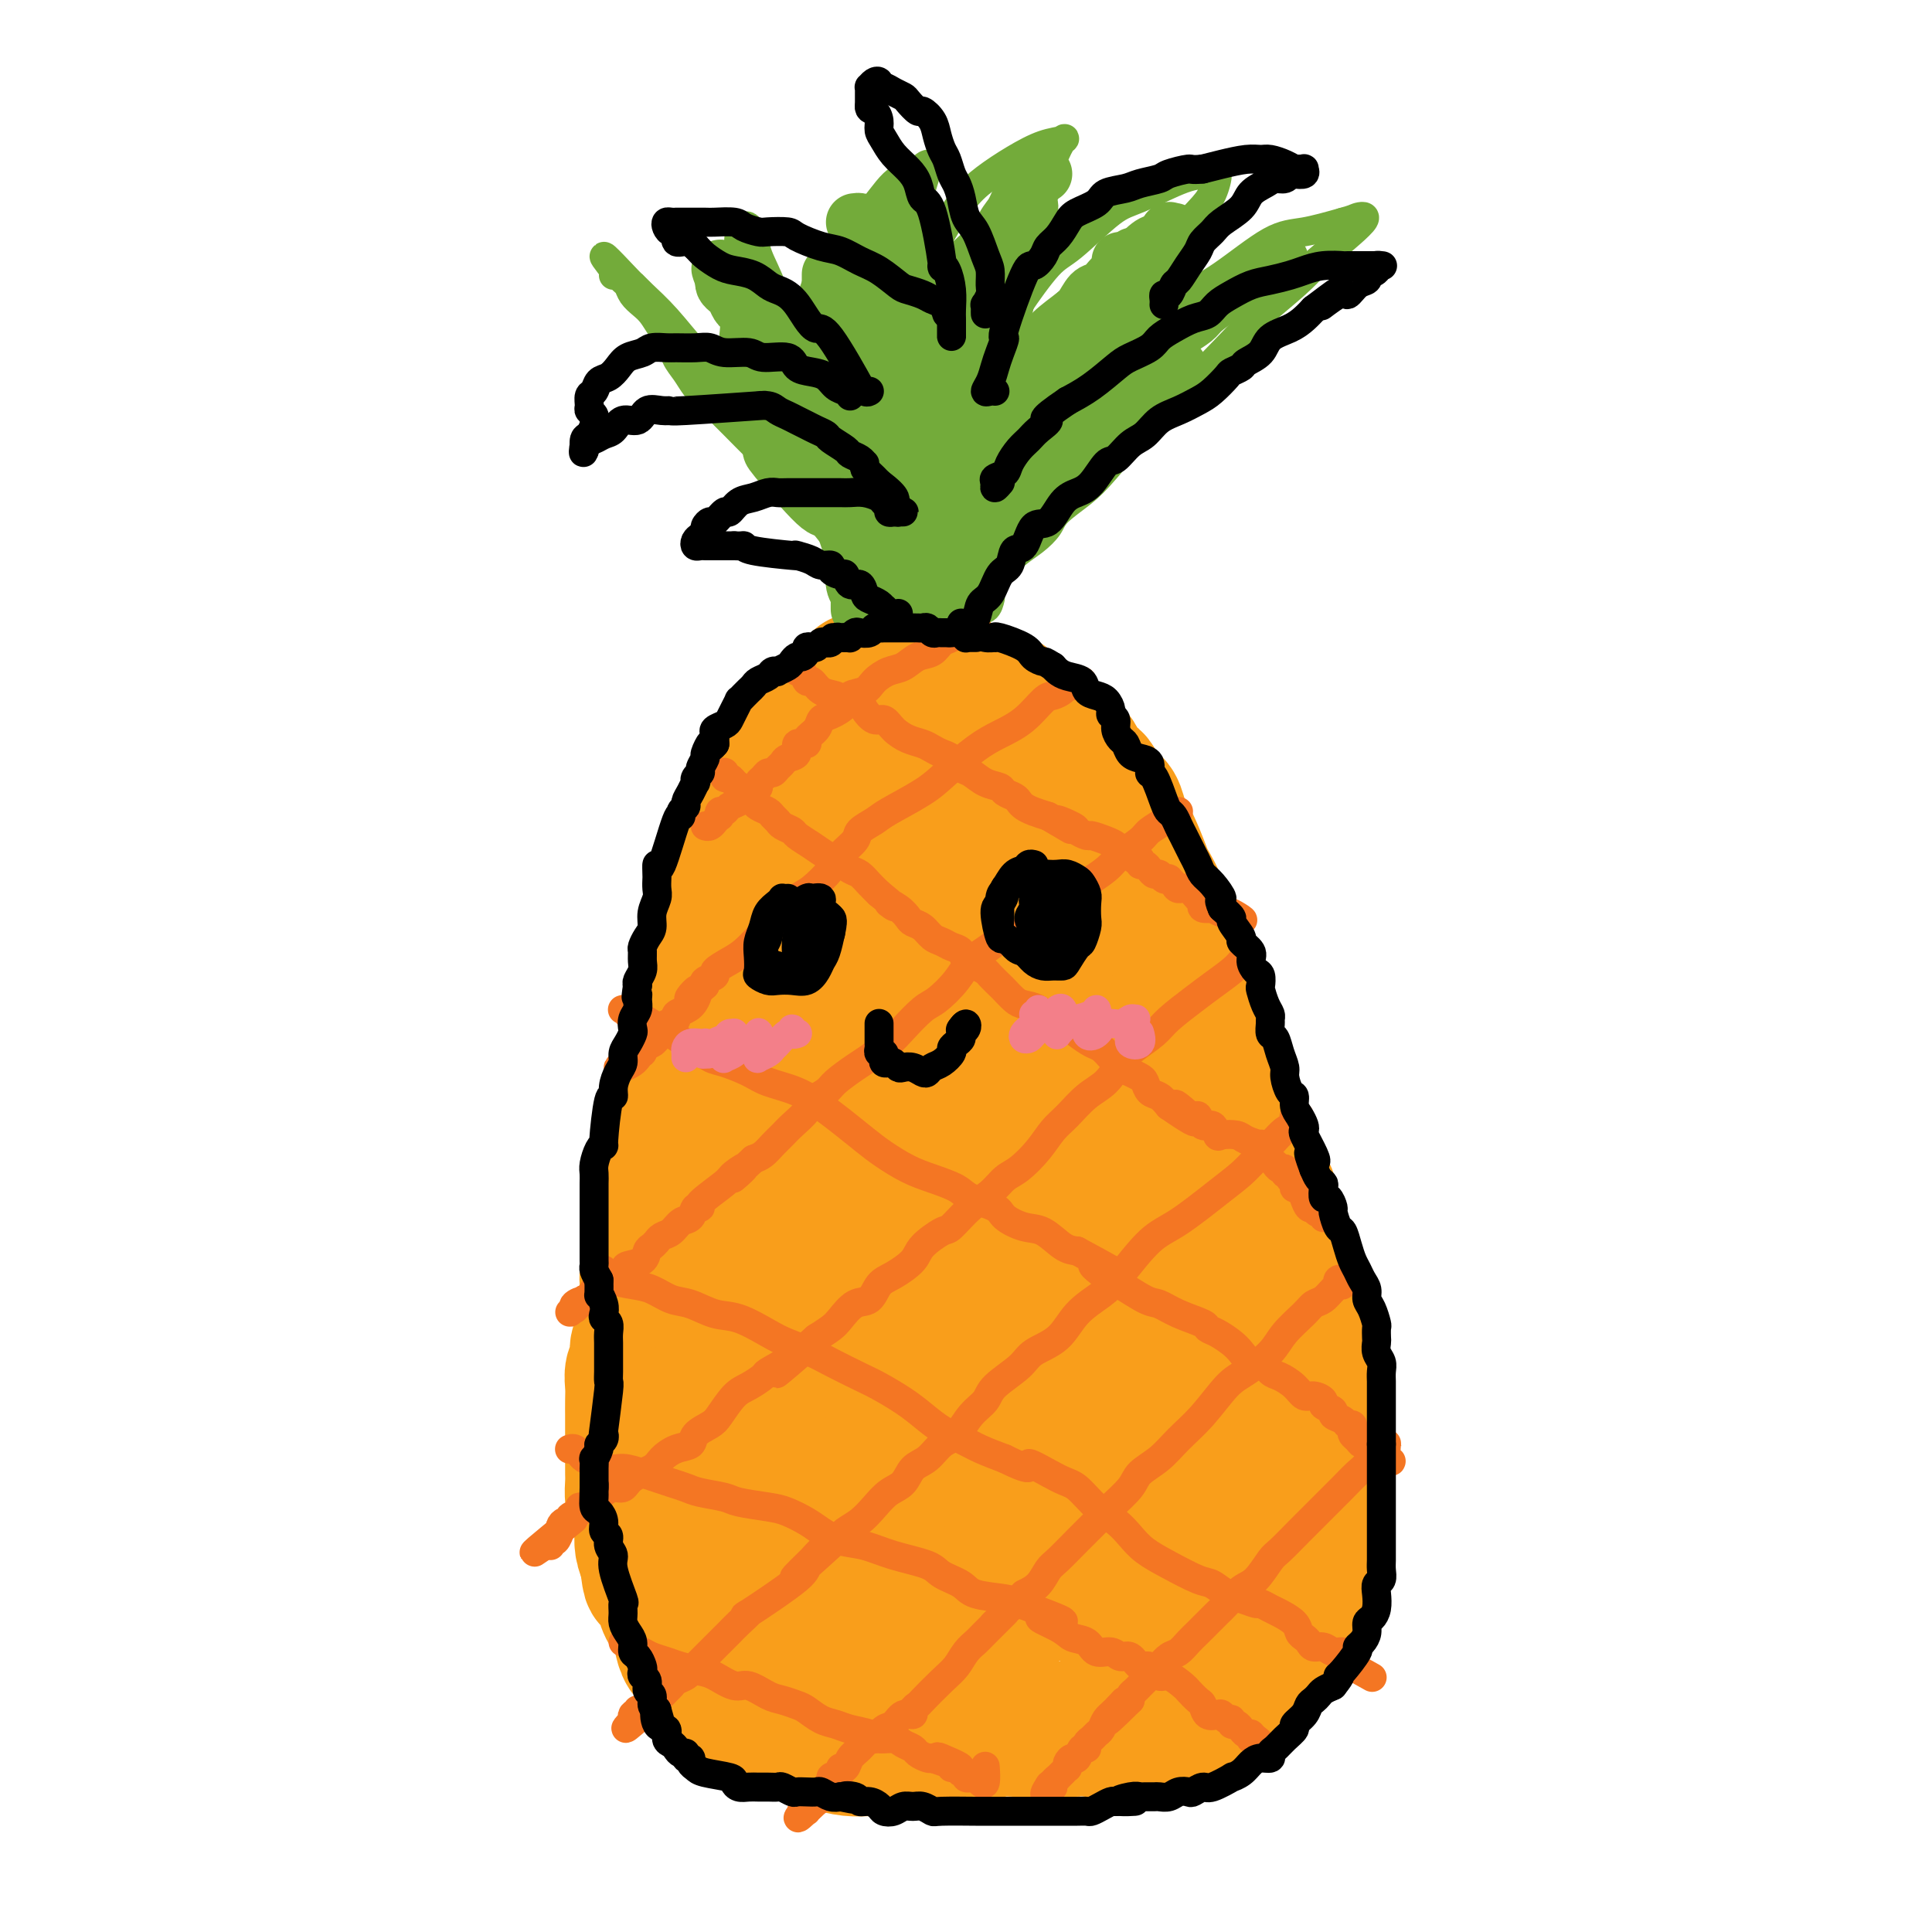 <svg viewBox='0 0 400 400' version='1.1' xmlns='http://www.w3.org/2000/svg' xmlns:xlink='http://www.w3.org/1999/xlink'><g fill='none' stroke='#F99E1B' stroke-width='28' stroke-linecap='round' stroke-linejoin='round'><path d='M167,153c-0.336,0.473 -0.673,0.945 -1,1c-0.327,0.055 -0.646,-0.309 -1,0c-0.354,0.309 -0.743,1.289 -1,2c-0.257,0.711 -0.382,1.152 -1,2c-0.618,0.848 -1.728,2.104 -2,3c-0.272,0.896 0.293,1.431 0,2c-0.293,0.569 -1.444,1.170 -2,2c-0.556,0.830 -0.516,1.887 -1,3c-0.484,1.113 -1.491,2.281 -2,3c-0.509,0.719 -0.521,0.987 -1,2c-0.479,1.013 -1.425,2.769 -2,4c-0.575,1.231 -0.780,1.937 -1,3c-0.220,1.063 -0.454,2.483 -1,4c-0.546,1.517 -1.404,3.133 -2,4c-0.596,0.867 -0.929,0.986 -1,2c-0.071,1.014 0.122,2.922 0,4c-0.122,1.078 -0.558,1.326 -1,2c-0.442,0.674 -0.888,1.774 -1,3c-0.112,1.226 0.111,2.578 0,4c-0.111,1.422 -0.555,2.913 -1,4c-0.445,1.087 -0.893,1.768 -1,3c-0.107,1.232 0.125,3.015 0,4c-0.125,0.985 -0.607,1.172 -1,2c-0.393,0.828 -0.696,2.296 -1,4c-0.304,1.704 -0.607,3.642 -1,5c-0.393,1.358 -0.875,2.135 -1,3c-0.125,0.865 0.107,1.819 0,3c-0.107,1.181 -0.554,2.591 -1,4'/><path d='M139,235c-1.785,8.111 -1.248,4.890 -1,4c0.248,-0.890 0.206,0.551 0,2c-0.206,1.449 -0.577,2.905 -1,4c-0.423,1.095 -0.897,1.829 -1,3c-0.103,1.171 0.164,2.778 0,4c-0.164,1.222 -0.761,2.057 -1,3c-0.239,0.943 -0.120,1.993 0,3c0.120,1.007 0.242,1.970 0,3c-0.242,1.030 -0.848,2.128 -1,3c-0.152,0.872 0.151,1.517 0,3c-0.151,1.483 -0.758,3.805 -1,5c-0.242,1.195 -0.121,1.264 0,2c0.121,0.736 0.243,2.140 0,3c-0.243,0.860 -0.850,1.178 -1,2c-0.150,0.822 0.156,2.150 0,3c-0.156,0.850 -0.774,1.222 -1,2c-0.226,0.778 -0.061,1.960 0,3c0.061,1.040 0.016,1.936 0,3c-0.016,1.064 -0.004,2.295 0,3c0.004,0.705 0.001,0.885 0,2c-0.001,1.115 -0.000,3.165 0,4c0.000,0.835 -0.001,0.454 0,1c0.001,0.546 0.003,2.018 0,3c-0.003,0.982 -0.011,1.474 0,2c0.011,0.526 0.042,1.085 0,2c-0.042,0.915 -0.156,2.188 0,3c0.156,0.812 0.580,1.165 1,2c0.420,0.835 0.834,2.152 1,3c0.166,0.848 0.083,1.228 0,2c-0.083,0.772 -0.167,1.935 0,3c0.167,1.065 0.583,2.033 1,3'/><path d='M134,323c0.644,6.150 0.754,3.523 1,3c0.246,-0.523 0.630,1.056 1,2c0.370,0.944 0.728,1.254 1,2c0.272,0.746 0.457,1.928 1,3c0.543,1.072 1.444,2.034 2,3c0.556,0.966 0.768,1.935 1,3c0.232,1.065 0.484,2.225 1,3c0.516,0.775 1.297,1.166 2,2c0.703,0.834 1.327,2.110 2,3c0.673,0.890 1.396,1.394 2,2c0.604,0.606 1.090,1.316 2,2c0.910,0.684 2.244,1.344 3,2c0.756,0.656 0.936,1.308 2,2c1.064,0.692 3.013,1.425 4,2c0.987,0.575 1.011,0.994 2,1c0.989,0.006 2.943,-0.401 4,0c1.057,0.401 1.219,1.610 2,2c0.781,0.390 2.182,-0.039 3,0c0.818,0.039 1.053,0.547 2,1c0.947,0.453 2.605,0.850 4,1c1.395,0.150 2.527,0.051 4,0c1.473,-0.051 3.287,-0.055 5,0c1.713,0.055 3.324,0.169 5,0c1.676,-0.169 3.418,-0.620 5,-1c1.582,-0.380 3.004,-0.690 4,-1c0.996,-0.310 1.564,-0.619 3,-1c1.436,-0.381 3.738,-0.834 5,-1c1.262,-0.166 1.483,-0.044 3,0c1.517,0.044 4.332,0.012 6,0c1.668,-0.012 2.191,-0.003 3,0c0.809,0.003 1.905,0.002 3,0'/><path d='M222,358c7.877,-0.619 4.571,-0.166 4,0c-0.571,0.166 1.593,0.044 3,0c1.407,-0.044 2.056,-0.011 3,0c0.944,0.011 2.181,-0.001 3,0c0.819,0.001 1.219,0.016 2,0c0.781,-0.016 1.943,-0.064 3,0c1.057,0.064 2.009,0.238 3,0c0.991,-0.238 2.020,-0.890 3,-1c0.980,-0.110 1.911,0.323 3,0c1.089,-0.323 2.337,-1.400 3,-2c0.663,-0.600 0.741,-0.723 1,-1c0.259,-0.277 0.698,-0.707 1,-1c0.302,-0.293 0.466,-0.448 1,-1c0.534,-0.552 1.438,-1.500 2,-2c0.562,-0.500 0.780,-0.553 1,-1c0.220,-0.447 0.440,-1.289 1,-2c0.560,-0.711 1.459,-1.293 2,-2c0.541,-0.707 0.722,-1.540 1,-2c0.278,-0.460 0.652,-0.547 1,-1c0.348,-0.453 0.671,-1.271 1,-2c0.329,-0.729 0.666,-1.368 1,-2c0.334,-0.632 0.667,-1.257 1,-2c0.333,-0.743 0.668,-1.602 1,-2c0.332,-0.398 0.662,-0.333 1,-1c0.338,-0.667 0.683,-2.064 1,-3c0.317,-0.936 0.607,-1.409 1,-2c0.393,-0.591 0.890,-1.299 1,-2c0.110,-0.701 -0.166,-1.394 0,-2c0.166,-0.606 0.776,-1.125 1,-2c0.224,-0.875 0.064,-2.107 0,-3c-0.064,-0.893 -0.032,-1.446 0,-2'/><path d='M272,317c1.619,-4.804 1.166,-4.315 1,-4c-0.166,0.315 -0.043,0.457 0,-1c0.043,-1.457 0.008,-4.514 0,-6c-0.008,-1.486 0.012,-1.402 0,-2c-0.012,-0.598 -0.055,-1.878 0,-3c0.055,-1.122 0.208,-2.087 0,-3c-0.208,-0.913 -0.778,-1.773 -1,-3c-0.222,-1.227 -0.098,-2.821 0,-4c0.098,-1.179 0.170,-1.944 0,-3c-0.170,-1.056 -0.581,-2.404 -1,-3c-0.419,-0.596 -0.847,-0.439 -1,-1c-0.153,-0.561 -0.031,-1.840 0,-3c0.031,-1.160 -0.029,-2.201 0,-3c0.029,-0.799 0.149,-1.354 0,-2c-0.149,-0.646 -0.566,-1.381 -1,-2c-0.434,-0.619 -0.886,-1.122 -1,-2c-0.114,-0.878 0.110,-2.130 0,-3c-0.110,-0.870 -0.555,-1.359 -1,-2c-0.445,-0.641 -0.889,-1.436 -1,-2c-0.111,-0.564 0.110,-0.897 0,-2c-0.110,-1.103 -0.550,-2.975 -1,-4c-0.450,-1.025 -0.908,-1.204 -1,-2c-0.092,-0.796 0.184,-2.208 0,-3c-0.184,-0.792 -0.828,-0.964 -1,-2c-0.172,-1.036 0.127,-2.937 0,-4c-0.127,-1.063 -0.680,-1.288 -1,-2c-0.320,-0.712 -0.405,-1.913 -1,-3c-0.595,-1.087 -1.699,-2.062 -2,-3c-0.301,-0.938 0.200,-1.839 0,-3c-0.200,-1.161 -1.100,-2.580 -2,-4'/><path d='M257,233c-2.511,-8.823 -1.288,-3.379 -1,-2c0.288,1.379 -0.357,-1.307 -1,-3c-0.643,-1.693 -1.283,-2.392 -2,-3c-0.717,-0.608 -1.512,-1.126 -2,-2c-0.488,-0.874 -0.671,-2.106 -1,-3c-0.329,-0.894 -0.806,-1.451 -1,-2c-0.194,-0.549 -0.107,-1.091 0,-2c0.107,-0.909 0.232,-2.187 0,-3c-0.232,-0.813 -0.822,-1.161 -1,-2c-0.178,-0.839 0.055,-2.168 0,-3c-0.055,-0.832 -0.397,-1.166 -1,-2c-0.603,-0.834 -1.467,-2.168 -2,-3c-0.533,-0.832 -0.734,-1.162 -1,-2c-0.266,-0.838 -0.597,-2.182 -1,-3c-0.403,-0.818 -0.877,-1.109 -1,-2c-0.123,-0.891 0.104,-2.382 0,-3c-0.104,-0.618 -0.538,-0.361 -1,-1c-0.462,-0.639 -0.953,-2.172 -1,-3c-0.047,-0.828 0.349,-0.950 0,-2c-0.349,-1.050 -1.441,-3.029 -2,-4c-0.559,-0.971 -0.583,-0.936 -1,-2c-0.417,-1.064 -1.228,-3.228 -2,-5c-0.772,-1.772 -1.506,-3.151 -2,-4c-0.494,-0.849 -0.747,-1.168 -1,-2c-0.253,-0.832 -0.506,-2.176 -1,-3c-0.494,-0.824 -1.231,-1.127 -2,-2c-0.769,-0.873 -1.571,-2.317 -2,-3c-0.429,-0.683 -0.486,-0.606 -1,-1c-0.514,-0.394 -1.484,-1.260 -2,-2c-0.516,-0.740 -0.576,-1.354 -1,-2c-0.424,-0.646 -1.212,-1.323 -2,-2'/><path d='M221,155c-1.844,-2.217 -1.453,-1.758 -2,-2c-0.547,-0.242 -2.033,-1.183 -3,-2c-0.967,-0.817 -1.414,-1.511 -2,-2c-0.586,-0.489 -1.311,-0.775 -2,-1c-0.689,-0.225 -1.344,-0.389 -2,-1c-0.656,-0.611 -1.315,-1.669 -2,-2c-0.685,-0.331 -1.398,0.065 -2,0c-0.602,-0.065 -1.093,-0.592 -2,-1c-0.907,-0.408 -2.230,-0.698 -3,-1c-0.770,-0.302 -0.986,-0.617 -2,-1c-1.014,-0.383 -2.827,-0.835 -4,-1c-1.173,-0.165 -1.705,-0.044 -3,0c-1.295,0.044 -3.352,0.010 -5,0c-1.648,-0.010 -2.887,0.004 -4,0c-1.113,-0.004 -2.100,-0.025 -3,0c-0.900,0.025 -1.712,0.097 -2,0c-0.288,-0.097 -0.052,-0.364 0,0c0.052,0.364 -0.079,1.358 0,2c0.079,0.642 0.368,0.931 0,2c-0.368,1.069 -1.394,2.917 -2,4c-0.606,1.083 -0.791,1.401 -1,2c-0.209,0.599 -0.441,1.478 -1,2c-0.559,0.522 -1.444,0.688 -2,1c-0.556,0.312 -0.783,0.772 -1,1c-0.217,0.228 -0.425,0.225 -1,1c-0.575,0.775 -1.517,2.329 -2,3c-0.483,0.671 -0.508,0.459 -1,1c-0.492,0.541 -1.451,1.836 -2,3c-0.549,1.164 -0.686,2.198 -1,3c-0.314,0.802 -0.804,1.372 -1,2c-0.196,0.628 -0.098,1.314 0,2'/><path d='M163,170c-2.797,5.022 -1.288,3.079 -1,3c0.288,-0.079 -0.643,1.708 -1,3c-0.357,1.292 -0.138,2.090 0,3c0.138,0.910 0.195,1.932 0,3c-0.195,1.068 -0.641,2.180 -1,3c-0.359,0.820 -0.630,1.346 -1,2c-0.370,0.654 -0.839,1.436 -1,2c-0.161,0.564 -0.013,0.909 0,1c0.013,0.091 -0.107,-0.071 0,-1c0.107,-0.929 0.443,-2.626 1,-4c0.557,-1.374 1.335,-2.427 2,-4c0.665,-1.573 1.216,-3.667 2,-5c0.784,-1.333 1.799,-1.903 3,-3c1.201,-1.097 2.586,-2.719 4,-4c1.414,-1.281 2.855,-2.222 4,-3c1.145,-0.778 1.994,-1.393 3,-2c1.006,-0.607 2.170,-1.204 3,-2c0.830,-0.796 1.324,-1.790 2,-2c0.676,-0.210 1.532,0.364 2,0c0.468,-0.364 0.549,-1.667 1,-2c0.451,-0.333 1.272,0.304 2,0c0.728,-0.304 1.362,-1.547 2,-2c0.638,-0.453 1.281,-0.115 2,0c0.719,0.115 1.513,0.006 2,0c0.487,-0.006 0.666,0.091 1,0c0.334,-0.091 0.825,-0.372 1,0c0.175,0.372 0.036,1.395 0,2c-0.036,0.605 0.032,0.791 0,1c-0.032,0.209 -0.162,0.441 0,1c0.162,0.559 0.618,1.445 1,2c0.382,0.555 0.691,0.777 1,1'/><path d='M197,163c0.557,1.327 -0.052,1.144 0,1c0.052,-0.144 0.763,-0.249 1,0c0.237,0.249 -0.002,0.850 0,1c0.002,0.150 0.244,-0.153 -1,0c-1.244,0.153 -3.974,0.761 -5,1c-1.026,0.239 -0.350,0.108 -1,0c-0.650,-0.108 -2.628,-0.195 -4,0c-1.372,0.195 -2.139,0.670 -3,1c-0.861,0.330 -1.816,0.515 -3,1c-1.184,0.485 -2.595,1.271 -4,2c-1.405,0.729 -2.803,1.403 -4,2c-1.197,0.597 -2.193,1.119 -3,2c-0.807,0.881 -1.425,2.123 -2,3c-0.575,0.877 -1.109,1.390 -2,2c-0.891,0.610 -2.140,1.318 -3,2c-0.860,0.682 -1.330,1.338 -2,2c-0.670,0.662 -1.538,1.330 -2,2c-0.462,0.670 -0.518,1.343 -1,2c-0.482,0.657 -1.391,1.297 -2,2c-0.609,0.703 -0.919,1.470 -1,2c-0.081,0.530 0.067,0.824 0,1c-0.067,0.176 -0.349,0.233 0,0c0.349,-0.233 1.330,-0.757 2,-1c0.670,-0.243 1.028,-0.204 2,-1c0.972,-0.796 2.556,-2.426 4,-4c1.444,-1.574 2.748,-3.092 4,-4c1.252,-0.908 2.452,-1.206 4,-2c1.548,-0.794 3.442,-2.084 5,-3c1.558,-0.916 2.779,-1.458 4,-2'/><path d='M180,175c4.808,-2.796 4.327,-1.285 5,-1c0.673,0.285 2.501,-0.657 4,-1c1.499,-0.343 2.670,-0.089 4,0c1.330,0.089 2.817,0.012 4,0c1.183,-0.012 2.060,0.042 3,0c0.940,-0.042 1.942,-0.180 3,0c1.058,0.180 2.171,0.677 3,1c0.829,0.323 1.372,0.473 2,1c0.628,0.527 1.339,1.433 2,2c0.661,0.567 1.272,0.797 2,1c0.728,0.203 1.573,0.379 2,1c0.427,0.621 0.436,1.687 1,2c0.564,0.313 1.681,-0.127 2,0c0.319,0.127 -0.162,0.823 0,1c0.162,0.177 0.965,-0.163 1,0c0.035,0.163 -0.699,0.831 -1,1c-0.301,0.169 -0.169,-0.161 -1,0c-0.831,0.161 -2.626,0.812 -4,1c-1.374,0.188 -2.326,-0.087 -4,0c-1.674,0.087 -4.069,0.537 -6,1c-1.931,0.463 -3.399,0.939 -5,1c-1.601,0.061 -3.336,-0.294 -5,0c-1.664,0.294 -3.256,1.237 -5,2c-1.744,0.763 -3.641,1.347 -6,2c-2.359,0.653 -5.181,1.375 -7,2c-1.819,0.625 -2.636,1.153 -4,2c-1.364,0.847 -3.274,2.014 -5,3c-1.726,0.986 -3.267,1.790 -5,3c-1.733,1.210 -3.659,2.826 -5,4c-1.341,1.174 -2.097,1.907 -3,3c-0.903,1.093 -1.951,2.547 -3,4'/><path d='M149,211c-4.501,3.299 -3.253,2.045 -3,2c0.253,-0.045 -0.490,1.117 -1,2c-0.510,0.883 -0.788,1.485 -1,2c-0.212,0.515 -0.357,0.941 0,1c0.357,0.059 1.216,-0.250 1,0c-0.216,0.250 -1.506,1.060 3,-1c4.506,-2.060 14.807,-6.989 19,-9c4.193,-2.011 2.277,-1.103 2,-1c-0.277,0.103 1.084,-0.599 5,-2c3.916,-1.401 10.386,-3.501 15,-5c4.614,-1.499 7.373,-2.399 10,-3c2.627,-0.601 5.122,-0.904 8,-1c2.878,-0.096 6.141,0.016 8,0c1.859,-0.016 2.316,-0.159 4,0c1.684,0.159 4.596,0.620 6,1c1.404,0.380 1.302,0.680 2,1c0.698,0.320 2.198,0.660 3,1c0.802,0.340 0.908,0.678 1,1c0.092,0.322 0.171,0.626 0,1c-0.171,0.374 -0.591,0.817 -1,1c-0.409,0.183 -0.806,0.108 -1,0c-0.194,-0.108 -0.186,-0.247 -1,0c-0.814,0.247 -2.449,0.881 -4,1c-1.551,0.119 -3.019,-0.275 -5,0c-1.981,0.275 -4.476,1.220 -7,2c-2.524,0.780 -5.079,1.395 -8,2c-2.921,0.605 -6.210,1.201 -9,2c-2.790,0.799 -5.083,1.800 -8,3c-2.917,1.200 -6.459,2.600 -10,4'/><path d='M177,216c-9.422,2.635 -6.478,2.224 -7,3c-0.522,0.776 -4.511,2.740 -7,4c-2.489,1.260 -3.479,1.818 -5,3c-1.521,1.182 -3.572,2.990 -5,4c-1.428,1.010 -2.234,1.223 -3,2c-0.766,0.777 -1.493,2.119 -2,3c-0.507,0.881 -0.793,1.301 -1,2c-0.207,0.699 -0.336,1.675 0,2c0.336,0.325 1.137,-0.003 1,0c-0.137,0.003 -1.210,0.336 0,0c1.210,-0.336 4.705,-1.343 7,-2c2.295,-0.657 3.392,-0.966 6,-2c2.608,-1.034 6.727,-2.794 10,-4c3.273,-1.206 5.698,-1.858 9,-3c3.302,-1.142 7.479,-2.775 12,-4c4.521,-1.225 9.386,-2.041 13,-3c3.614,-0.959 5.977,-2.062 9,-3c3.023,-0.938 6.705,-1.712 9,-2c2.295,-0.288 3.204,-0.089 5,0c1.796,0.089 4.478,0.069 6,0c1.522,-0.069 1.884,-0.187 3,0c1.116,0.187 2.986,0.679 4,1c1.014,0.321 1.173,0.470 2,1c0.827,0.530 2.320,1.441 3,2c0.680,0.559 0.545,0.766 0,1c-0.545,0.234 -1.499,0.497 -2,1c-0.501,0.503 -0.549,1.248 -2,2c-1.451,0.752 -4.307,1.511 -6,2c-1.693,0.489 -2.225,0.709 -4,1c-1.775,0.291 -4.793,0.655 -7,1c-2.207,0.345 -3.604,0.673 -5,1'/><path d='M220,229c-5.668,1.780 -6.839,1.729 -9,2c-2.161,0.271 -5.313,0.865 -9,2c-3.687,1.135 -7.909,2.811 -11,4c-3.091,1.189 -5.049,1.891 -8,3c-2.951,1.109 -6.893,2.625 -9,4c-2.107,1.375 -2.378,2.609 -4,4c-1.622,1.391 -4.597,2.939 -7,4c-2.403,1.061 -4.236,1.635 -6,3c-1.764,1.365 -3.458,3.521 -5,5c-1.542,1.479 -2.931,2.281 -4,3c-1.069,0.719 -1.816,1.355 -2,2c-0.184,0.645 0.195,1.297 0,2c-0.195,0.703 -0.966,1.456 -1,2c-0.034,0.544 0.667,0.880 1,1c0.333,0.120 0.298,0.025 1,0c0.702,-0.025 2.143,0.019 3,0c0.857,-0.019 1.132,-0.100 3,-1c1.868,-0.900 5.331,-2.618 8,-4c2.669,-1.382 4.544,-2.429 8,-4c3.456,-1.571 8.494,-3.668 12,-5c3.506,-1.332 5.481,-1.901 9,-3c3.519,-1.099 8.581,-2.729 12,-4c3.419,-1.271 5.195,-2.183 8,-3c2.805,-0.817 6.640,-1.540 9,-2c2.360,-0.460 3.244,-0.656 5,-1c1.756,-0.344 4.382,-0.836 7,-1c2.618,-0.164 5.226,0.000 7,0c1.774,-0.000 2.713,-0.165 4,0c1.287,0.165 2.924,0.660 4,1c1.076,0.340 1.593,0.526 2,1c0.407,0.474 0.703,1.237 1,2'/><path d='M249,246c1.356,0.975 1.245,1.411 1,2c-0.245,0.589 -0.624,1.331 -1,2c-0.376,0.669 -0.750,1.267 -2,2c-1.250,0.733 -3.376,1.603 -5,2c-1.624,0.397 -2.745,0.322 -5,1c-2.255,0.678 -5.642,2.110 -8,3c-2.358,0.890 -3.686,1.237 -7,2c-3.314,0.763 -8.615,1.940 -12,3c-3.385,1.060 -4.855,2.003 -8,3c-3.145,0.997 -7.966,2.049 -11,3c-3.034,0.951 -4.279,1.803 -7,3c-2.721,1.197 -6.916,2.741 -10,4c-3.084,1.259 -5.056,2.234 -9,4c-3.944,1.766 -9.858,4.324 -12,5c-2.142,0.676 -0.511,-0.530 -1,0c-0.489,0.530 -3.099,2.796 -5,4c-1.901,1.204 -3.092,1.346 -4,2c-0.908,0.654 -1.533,1.822 -2,3c-0.467,1.178 -0.775,2.368 -1,3c-0.225,0.632 -0.366,0.708 0,1c0.366,0.292 1.241,0.801 2,1c0.759,0.199 1.404,0.090 2,0c0.596,-0.090 1.144,-0.159 2,0c0.856,0.159 2.020,0.547 4,0c1.980,-0.547 4.777,-2.029 7,-3c2.223,-0.971 3.874,-1.430 7,-3c3.126,-1.570 7.727,-4.249 11,-6c3.273,-1.751 5.217,-2.572 9,-4c3.783,-1.428 9.403,-3.461 13,-5c3.597,-1.539 5.171,-2.582 8,-4c2.829,-1.418 6.915,-3.209 11,-5'/><path d='M216,269c11.955,-5.458 8.841,-4.104 9,-4c0.159,0.104 3.589,-1.041 6,-2c2.411,-0.959 3.801,-1.733 5,-2c1.199,-0.267 2.207,-0.027 4,0c1.793,0.027 4.372,-0.158 6,0c1.628,0.158 2.307,0.660 3,1c0.693,0.340 1.400,0.519 2,1c0.600,0.481 1.092,1.265 1,2c-0.092,0.735 -0.768,1.420 -1,2c-0.232,0.580 -0.022,1.053 -1,2c-0.978,0.947 -3.145,2.366 -4,3c-0.855,0.634 -0.396,0.481 -4,2c-3.604,1.519 -11.269,4.710 -14,6c-2.731,1.290 -0.529,0.680 -2,1c-1.471,0.320 -6.615,1.569 -12,3c-5.385,1.431 -11.011,3.043 -14,4c-2.989,0.957 -3.342,1.257 -5,2c-1.658,0.743 -4.623,1.927 -8,3c-3.377,1.073 -7.166,2.033 -10,3c-2.834,0.967 -4.711,1.939 -7,3c-2.289,1.061 -4.988,2.210 -7,3c-2.012,0.790 -3.336,1.222 -5,2c-1.664,0.778 -3.668,1.904 -5,3c-1.332,1.096 -1.990,2.163 -3,3c-1.010,0.837 -2.370,1.443 -3,2c-0.630,0.557 -0.531,1.064 -1,2c-0.469,0.936 -1.507,2.303 -2,3c-0.493,0.697 -0.440,0.726 0,1c0.440,0.274 1.269,0.793 2,1c0.731,0.207 1.366,0.104 2,0'/><path d='M148,319c1.335,0.082 2.672,-0.714 5,-2c2.328,-1.286 5.648,-3.061 8,-4c2.352,-0.939 3.736,-1.044 6,-2c2.264,-0.956 5.408,-2.765 8,-4c2.592,-1.235 4.634,-1.895 7,-3c2.366,-1.105 5.058,-2.656 9,-5c3.942,-2.344 9.135,-5.482 12,-7c2.865,-1.518 3.403,-1.415 5,-2c1.597,-0.585 4.252,-1.859 7,-3c2.748,-1.141 5.589,-2.148 8,-3c2.411,-0.852 4.391,-1.549 6,-2c1.609,-0.451 2.848,-0.658 5,-1c2.152,-0.342 5.217,-0.821 8,-1c2.783,-0.179 5.286,-0.060 7,0c1.714,0.060 2.641,0.060 4,0c1.359,-0.060 3.150,-0.182 4,0c0.850,0.182 0.761,0.667 1,1c0.239,0.333 0.808,0.514 1,1c0.192,0.486 0.008,1.279 0,2c-0.008,0.721 0.159,1.371 0,2c-0.159,0.629 -0.642,1.236 -2,2c-1.358,0.764 -3.589,1.684 -6,3c-2.411,1.316 -5.003,3.027 -7,4c-1.997,0.973 -3.399,1.208 -6,2c-2.601,0.792 -6.399,2.142 -9,3c-2.601,0.858 -4.003,1.226 -7,2c-2.997,0.774 -7.588,1.956 -11,3c-3.412,1.044 -5.647,1.950 -9,3c-3.353,1.050 -7.826,2.244 -11,3c-3.174,0.756 -5.050,1.073 -8,2c-2.950,0.927 -6.975,2.463 -11,4'/><path d='M172,317c-12.200,3.825 -6.701,2.387 -7,3c-0.299,0.613 -6.395,3.277 -11,5c-4.605,1.723 -7.718,2.507 -9,3c-1.282,0.493 -0.733,0.696 -1,1c-0.267,0.304 -1.349,0.708 -2,1c-0.651,0.292 -0.872,0.472 -1,1c-0.128,0.528 -0.165,1.403 0,2c0.165,0.597 0.531,0.914 1,1c0.469,0.086 1.041,-0.060 2,0c0.959,0.060 2.306,0.325 4,0c1.694,-0.325 3.734,-1.239 6,-2c2.266,-0.761 4.758,-1.370 7,-2c2.242,-0.630 4.235,-1.283 6,-2c1.765,-0.717 3.303,-1.500 6,-3c2.697,-1.500 6.551,-3.718 9,-5c2.449,-1.282 3.491,-1.628 6,-3c2.509,-1.372 6.485,-3.769 9,-5c2.515,-1.231 3.570,-1.297 6,-2c2.430,-0.703 6.236,-2.045 9,-3c2.764,-0.955 4.484,-1.524 7,-2c2.516,-0.476 5.826,-0.860 8,-1c2.174,-0.140 3.212,-0.037 5,0c1.788,0.037 4.327,0.009 6,0c1.673,-0.009 2.480,0.000 4,0c1.520,-0.000 3.751,-0.010 5,0c1.249,0.010 1.514,0.041 2,0c0.486,-0.041 1.192,-0.155 2,0c0.808,0.155 1.718,0.580 2,1c0.282,0.420 -0.062,0.834 0,1c0.062,0.166 0.531,0.083 1,0'/><path d='M254,306c5.192,0.590 0.671,1.566 -1,2c-1.671,0.434 -0.491,0.328 -1,1c-0.509,0.672 -2.706,2.124 -4,3c-1.294,0.876 -1.685,1.178 -3,2c-1.315,0.822 -3.554,2.164 -5,3c-1.446,0.836 -2.098,1.166 -4,2c-1.902,0.834 -5.054,2.172 -7,3c-1.946,0.828 -2.686,1.148 -5,2c-2.314,0.852 -6.201,2.238 -9,3c-2.799,0.762 -4.508,0.902 -6,1c-1.492,0.098 -2.766,0.155 -7,1c-4.234,0.845 -11.429,2.479 -15,3c-3.571,0.521 -3.517,-0.071 -5,0c-1.483,0.071 -4.504,0.804 -6,1c-1.496,0.196 -1.467,-0.146 -2,0c-0.533,0.146 -1.628,0.779 -2,1c-0.372,0.221 -0.019,0.031 0,0c0.019,-0.031 -0.294,0.097 0,0c0.294,-0.097 1.195,-0.418 2,0c0.805,0.418 1.514,1.577 2,2c0.486,0.423 0.751,0.111 2,0c1.249,-0.111 3.484,-0.022 5,0c1.516,0.022 2.315,-0.023 4,0c1.685,0.023 4.258,0.116 7,0c2.742,-0.116 5.655,-0.440 8,-1c2.345,-0.560 4.123,-1.356 6,-2c1.877,-0.644 3.851,-1.135 6,-2c2.149,-0.865 4.471,-2.104 7,-3c2.529,-0.896 5.264,-1.448 8,-2'/><path d='M229,326c5.152,-1.819 4.531,-1.868 5,-2c0.469,-0.132 2.026,-0.347 4,-1c1.974,-0.653 4.364,-1.744 6,-2c1.636,-0.256 2.518,0.324 4,0c1.482,-0.324 3.563,-1.551 5,-2c1.437,-0.449 2.231,-0.120 3,0c0.769,0.120 1.513,0.032 2,0c0.487,-0.032 0.716,-0.010 1,0c0.284,0.010 0.624,0.006 1,0c0.376,-0.006 0.789,-0.013 1,0c0.211,0.013 0.219,0.048 0,0c-0.219,-0.048 -0.664,-0.179 -1,0c-0.336,0.179 -0.564,0.669 -1,1c-0.436,0.331 -1.081,0.504 -2,1c-0.919,0.496 -2.112,1.314 -3,2c-0.888,0.686 -1.471,1.239 -3,2c-1.529,0.761 -4.004,1.730 -6,3c-1.996,1.270 -3.515,2.840 -5,4c-1.485,1.160 -2.938,1.908 -4,3c-1.062,1.092 -1.735,2.527 -2,3c-0.265,0.473 -0.124,-0.017 0,0c0.124,0.017 0.229,0.541 0,1c-0.229,0.459 -0.792,0.854 -1,1c-0.208,0.146 -0.059,0.042 0,0c0.059,-0.042 0.030,-0.021 0,0'/></g>
<g fill='none' stroke='#F47623' stroke-width='6' stroke-linecap='round' stroke-linejoin='round'><path d='M150,160c-0.006,0.033 -0.012,0.065 0,0c0.012,-0.065 0.041,-0.228 0,0c-0.041,0.228 -0.150,0.849 0,1c0.150,0.151 0.561,-0.166 1,0c0.439,0.166 0.905,0.814 1,1c0.095,0.186 -0.182,-0.091 0,0c0.182,0.091 0.823,0.549 1,1c0.177,0.451 -0.108,0.894 0,1c0.108,0.106 0.610,-0.126 1,0c0.390,0.126 0.668,0.611 1,1c0.332,0.389 0.719,0.682 1,1c0.281,0.318 0.455,0.663 1,1c0.545,0.337 1.460,0.668 2,1c0.540,0.332 0.707,0.666 1,1c0.293,0.334 0.714,0.670 1,1c0.286,0.330 0.437,0.656 1,1c0.563,0.344 1.539,0.707 2,1c0.461,0.293 0.406,0.516 1,1c0.594,0.484 1.836,1.228 3,2c1.164,0.772 2.251,1.572 3,2c0.749,0.428 1.159,0.485 2,1c0.841,0.515 2.112,1.489 3,2c0.888,0.511 1.393,0.561 2,1c0.607,0.439 1.316,1.268 2,2c0.684,0.732 1.342,1.366 2,2'/><path d='M182,185c5.312,4.289 2.592,2.510 2,2c-0.592,-0.510 0.943,0.248 2,1c1.057,0.752 1.634,1.497 2,2c0.366,0.503 0.520,0.765 1,1c0.480,0.235 1.284,0.443 2,1c0.716,0.557 1.343,1.462 2,2c0.657,0.538 1.345,0.707 2,1c0.655,0.293 1.279,0.709 2,1c0.721,0.291 1.540,0.458 2,1c0.460,0.542 0.561,1.459 1,2c0.439,0.541 1.216,0.707 2,1c0.784,0.293 1.575,0.712 2,1c0.425,0.288 0.483,0.445 1,1c0.517,0.555 1.493,1.510 2,2c0.507,0.490 0.543,0.517 1,1c0.457,0.483 1.333,1.424 2,2c0.667,0.576 1.126,0.787 2,1c0.874,0.213 2.163,0.428 3,1c0.837,0.572 1.221,1.500 2,2c0.779,0.500 1.952,0.570 3,1c1.048,0.430 1.972,1.218 3,2c1.028,0.782 2.162,1.557 3,2c0.838,0.443 1.380,0.553 2,1c0.620,0.447 1.318,1.232 2,2c0.682,0.768 1.348,1.519 2,2c0.652,0.481 1.291,0.691 2,1c0.709,0.309 1.488,0.715 2,1c0.512,0.285 0.756,0.447 1,1c0.244,0.553 0.489,1.495 1,2c0.511,0.505 1.289,0.573 2,1c0.711,0.427 1.356,1.214 2,2'/><path d='M242,229c9.644,6.676 3.754,1.366 2,0c-1.754,-1.366 0.630,1.211 2,2c1.370,0.789 1.727,-0.209 2,0c0.273,0.209 0.461,1.624 1,2c0.539,0.376 1.427,-0.289 2,0c0.573,0.289 0.830,1.532 1,2c0.170,0.468 0.251,0.162 1,0c0.749,-0.162 2.165,-0.180 3,0c0.835,0.180 1.089,0.560 2,1c0.911,0.440 2.479,0.941 3,1c0.521,0.059 -0.005,-0.325 0,0c0.005,0.325 0.541,1.359 1,2c0.459,0.641 0.840,0.889 1,1c0.160,0.111 0.098,0.086 0,0c-0.098,-0.086 -0.232,-0.234 0,0c0.232,0.234 0.832,0.852 1,1c0.168,0.148 -0.094,-0.172 0,0c0.094,0.172 0.546,0.835 1,1c0.454,0.165 0.910,-0.167 1,0c0.090,0.167 -0.186,0.832 0,1c0.186,0.168 0.834,-0.161 1,0c0.166,0.161 -0.149,0.812 0,1c0.149,0.188 0.761,-0.088 1,0c0.239,0.088 0.105,0.539 0,1c-0.105,0.461 -0.182,0.933 0,1c0.182,0.067 0.623,-0.269 1,0c0.377,0.269 0.689,1.144 1,2c0.311,0.856 0.622,1.692 1,2c0.378,0.308 0.822,0.088 1,0c0.178,-0.088 0.089,-0.044 0,0'/><path d='M272,250c1.576,2.012 0.017,0.543 0,0c-0.017,-0.543 1.508,-0.161 2,0c0.492,0.161 -0.050,0.099 0,0c0.050,-0.099 0.693,-0.237 1,0c0.307,0.237 0.278,0.848 0,1c-0.278,0.152 -0.807,-0.155 -1,0c-0.193,0.155 -0.052,0.773 0,1c0.052,0.227 0.015,0.065 0,0c-0.015,-0.065 -0.007,-0.032 0,0'/><path d='M129,209c-0.122,0.033 -0.245,0.065 0,0c0.245,-0.065 0.856,-0.229 1,0c0.144,0.229 -0.180,0.849 0,1c0.180,0.151 0.863,-0.166 1,0c0.137,0.166 -0.274,0.817 0,1c0.274,0.183 1.232,-0.102 2,0c0.768,0.102 1.345,0.589 2,1c0.655,0.411 1.386,0.744 2,1c0.614,0.256 1.110,0.435 2,1c0.890,0.565 2.174,1.516 3,2c0.826,0.484 1.194,0.500 2,1c0.806,0.500 2.048,1.484 3,2c0.952,0.516 1.612,0.564 3,1c1.388,0.436 3.503,1.259 5,2c1.497,0.741 2.375,1.398 4,2c1.625,0.602 3.998,1.147 6,2c2.002,0.853 3.634,2.014 5,3c1.366,0.986 2.468,1.797 4,3c1.532,1.203 3.496,2.798 5,4c1.504,1.202 2.549,2.013 4,3c1.451,0.987 3.306,2.151 5,3c1.694,0.849 3.225,1.382 5,2c1.775,0.618 3.794,1.322 5,2c1.206,0.678 1.599,1.331 3,2c1.401,0.669 3.810,1.352 5,2c1.190,0.648 1.161,1.259 2,2c0.839,0.741 2.544,1.611 4,2c1.456,0.389 2.661,0.297 4,1c1.339,0.703 2.811,2.201 4,3c1.189,0.799 2.094,0.900 3,1'/><path d='M223,259c15.279,8.236 6.477,3.827 4,3c-2.477,-0.827 1.371,1.928 3,3c1.629,1.072 1.039,0.462 2,1c0.961,0.538 3.471,2.224 5,3c1.529,0.776 2.075,0.641 3,1c0.925,0.359 2.229,1.213 4,2c1.771,0.787 4.007,1.509 5,2c0.993,0.491 0.741,0.753 1,1c0.259,0.247 1.028,0.481 2,1c0.972,0.519 2.148,1.323 3,2c0.852,0.677 1.382,1.227 2,2c0.618,0.773 1.324,1.768 2,2c0.676,0.232 1.322,-0.298 2,0c0.678,0.298 1.388,1.424 2,2c0.612,0.576 1.125,0.602 2,1c0.875,0.398 2.113,1.167 3,2c0.887,0.833 1.423,1.729 2,2c0.577,0.271 1.197,-0.082 2,0c0.803,0.082 1.791,0.599 2,1c0.209,0.401 -0.362,0.686 0,1c0.362,0.314 1.656,0.658 2,1c0.344,0.342 -0.261,0.683 0,1c0.261,0.317 1.390,0.610 2,1c0.610,0.390 0.702,0.878 1,1c0.298,0.122 0.800,-0.121 1,0c0.200,0.121 0.096,0.607 0,1c-0.096,0.393 -0.183,0.694 0,1c0.183,0.306 0.637,0.618 1,1c0.363,0.382 0.636,0.834 1,1c0.364,0.166 0.818,0.048 1,0c0.182,-0.048 0.091,-0.024 0,0'/><path d='M283,299c9.460,6.415 3.110,2.451 1,1c-2.110,-1.451 0.019,-0.389 1,0c0.981,0.389 0.813,0.104 1,0c0.187,-0.104 0.731,-0.028 1,0c0.269,0.028 0.265,0.008 0,0c-0.265,-0.008 -0.790,-0.002 -1,0c-0.210,0.002 -0.105,0.001 0,0'/><path d='M125,263c-0.076,-0.119 -0.152,-0.239 0,0c0.152,0.239 0.532,0.836 1,1c0.468,0.164 1.023,-0.107 1,0c-0.023,0.107 -0.626,0.591 0,1c0.626,0.409 2.480,0.744 4,1c1.520,0.256 2.704,0.434 4,1c1.296,0.566 2.703,1.520 4,2c1.297,0.480 2.484,0.484 4,1c1.516,0.516 3.361,1.542 5,2c1.639,0.458 3.072,0.348 5,1c1.928,0.652 4.350,2.065 6,3c1.650,0.935 2.526,1.390 4,2c1.474,0.610 3.545,1.374 5,2c1.455,0.626 2.293,1.115 4,2c1.707,0.885 4.283,2.166 6,3c1.717,0.834 2.573,1.220 4,2c1.427,0.780 3.423,1.952 5,3c1.577,1.048 2.735,1.971 4,3c1.265,1.029 2.638,2.162 4,3c1.362,0.838 2.713,1.379 4,2c1.287,0.621 2.511,1.320 4,2c1.489,0.680 3.245,1.340 5,2'/><path d='M208,302c7.008,3.466 4.528,1.130 5,1c0.472,-0.130 3.897,1.946 6,3c2.103,1.054 2.883,1.086 4,2c1.117,0.914 2.572,2.708 4,4c1.428,1.292 2.830,2.080 4,3c1.170,0.920 2.108,1.972 3,3c0.892,1.028 1.736,2.034 3,3c1.264,0.966 2.946,1.894 5,3c2.054,1.106 4.480,2.391 6,3c1.520,0.609 2.132,0.540 3,1c0.868,0.460 1.990,1.447 3,2c1.010,0.553 1.907,0.672 3,1c1.093,0.328 2.380,0.864 3,1c0.620,0.136 0.572,-0.129 1,0c0.428,0.129 1.333,0.650 2,1c0.667,0.350 1.096,0.527 2,1c0.904,0.473 2.283,1.241 3,2c0.717,0.759 0.773,1.509 1,2c0.227,0.491 0.627,0.724 1,1c0.373,0.276 0.719,0.595 1,1c0.281,0.405 0.496,0.896 1,1c0.504,0.104 1.297,-0.180 2,0c0.703,0.180 1.317,0.822 2,1c0.683,0.178 1.437,-0.110 2,0c0.563,0.110 0.935,0.618 1,1c0.065,0.382 -0.179,0.639 0,1c0.179,0.361 0.779,0.828 1,1c0.221,0.172 0.063,0.049 0,0c-0.063,-0.049 -0.032,-0.025 0,0'/><path d='M280,345c7.167,4.000 3.583,2.000 0,0'/><path d='M118,300c-0.081,0.032 -0.163,0.065 0,0c0.163,-0.065 0.569,-0.227 1,0c0.431,0.227 0.887,0.843 1,1c0.113,0.157 -0.118,-0.146 0,0c0.118,0.146 0.586,0.742 1,1c0.414,0.258 0.775,0.177 1,0c0.225,-0.177 0.314,-0.451 1,0c0.686,0.451 1.968,1.626 3,2c1.032,0.374 1.813,-0.055 3,0c1.187,0.055 2.780,0.592 4,1c1.220,0.408 2.067,0.687 3,1c0.933,0.313 1.951,0.661 3,1c1.049,0.339 2.129,0.668 3,1c0.871,0.332 1.534,0.665 3,1c1.466,0.335 3.737,0.670 5,1c1.263,0.330 1.520,0.654 3,1c1.480,0.346 4.183,0.712 6,1c1.817,0.288 2.746,0.496 4,1c1.254,0.504 2.832,1.304 4,2c1.168,0.696 1.927,1.289 3,2c1.073,0.711 2.459,1.542 4,2c1.541,0.458 3.235,0.545 5,1c1.765,0.455 3.599,1.277 6,2c2.401,0.723 5.367,1.345 7,2c1.633,0.655 1.932,1.341 3,2c1.068,0.659 2.905,1.290 4,2c1.095,0.710 1.449,1.499 3,2c1.551,0.501 4.300,0.715 6,1c1.700,0.285 2.350,0.643 3,1'/><path d='M211,332c15.375,5.539 7.312,3.387 5,3c-2.312,-0.387 1.127,0.991 3,2c1.873,1.009 2.178,1.648 3,2c0.822,0.352 2.159,0.418 3,1c0.841,0.582 1.184,1.681 2,2c0.816,0.319 2.105,-0.141 3,0c0.895,0.141 1.395,0.883 2,1c0.605,0.117 1.316,-0.391 2,0c0.684,0.391 1.343,1.681 2,2c0.657,0.319 1.313,-0.333 2,0c0.687,0.333 1.406,1.651 2,2c0.594,0.349 1.062,-0.273 2,0c0.938,0.273 2.344,1.440 3,2c0.656,0.560 0.561,0.515 1,1c0.439,0.485 1.413,1.502 2,2c0.587,0.498 0.787,0.477 1,1c0.213,0.523 0.439,1.589 1,2c0.561,0.411 1.456,0.167 2,0c0.544,-0.167 0.737,-0.256 1,0c0.263,0.256 0.596,0.857 1,1c0.404,0.143 0.878,-0.173 1,0c0.122,0.173 -0.108,0.835 0,1c0.108,0.165 0.555,-0.167 1,0c0.445,0.167 0.890,0.833 1,1c0.110,0.167 -0.115,-0.166 0,0c0.115,0.166 0.570,0.832 1,1c0.430,0.168 0.836,-0.162 1,0c0.164,0.162 0.085,0.817 0,1c-0.085,0.183 -0.177,-0.104 0,0c0.177,0.104 0.622,0.601 1,1c0.378,0.399 0.689,0.699 1,1'/><path d='M261,362c2.459,2.056 0.608,0.695 0,0c-0.608,-0.695 0.029,-0.726 0,-1c-0.029,-0.274 -0.722,-0.793 -1,-1c-0.278,-0.207 -0.139,-0.104 0,0'/><path d='M129,340c0.359,-0.089 0.718,-0.179 1,0c0.282,0.179 0.486,0.625 1,1c0.514,0.375 1.338,0.678 2,1c0.662,0.322 1.162,0.662 2,1c0.838,0.338 2.013,0.673 3,1c0.987,0.327 1.785,0.646 3,1c1.215,0.354 2.846,0.743 4,1c1.154,0.257 1.831,0.383 3,1c1.169,0.617 2.831,1.724 4,2c1.169,0.276 1.845,-0.278 3,0c1.155,0.278 2.787,1.388 4,2c1.213,0.612 2.005,0.727 3,1c0.995,0.273 2.194,0.703 3,1c0.806,0.297 1.221,0.460 2,1c0.779,0.540 1.923,1.455 3,2c1.077,0.545 2.088,0.720 3,1c0.912,0.280 1.724,0.667 3,1c1.276,0.333 3.014,0.614 4,1c0.986,0.386 1.219,0.877 2,1c0.781,0.123 2.111,-0.121 3,0c0.889,0.121 1.338,0.607 2,1c0.662,0.393 1.538,0.693 2,1c0.462,0.307 0.509,0.621 1,1c0.491,0.379 1.426,0.823 2,1c0.574,0.177 0.787,0.089 1,0'/><path d='M193,364c10.306,3.670 4.071,0.844 2,0c-2.071,-0.844 0.024,0.295 1,1c0.976,0.705 0.835,0.977 1,1c0.165,0.023 0.636,-0.204 1,0c0.364,0.204 0.622,0.838 1,1c0.378,0.162 0.874,-0.150 1,0c0.126,0.150 -0.120,0.761 0,1c0.120,0.239 0.607,0.105 1,0c0.393,-0.105 0.694,-0.182 1,0c0.306,0.182 0.618,0.623 1,1c0.382,0.377 0.834,0.689 1,0c0.166,-0.689 0.045,-2.378 0,-3c-0.045,-0.622 -0.013,-0.178 0,0c0.013,0.178 0.006,0.089 0,0'/><path d='M164,138c0.446,-0.131 0.893,-0.261 1,0c0.107,0.261 -0.124,0.914 0,1c0.124,0.086 0.604,-0.394 1,0c0.396,0.394 0.710,1.664 1,2c0.290,0.336 0.558,-0.260 1,0c0.442,0.260 1.059,1.378 2,2c0.941,0.622 2.205,0.749 3,1c0.795,0.251 1.119,0.626 2,1c0.881,0.374 2.318,0.747 3,1c0.682,0.253 0.608,0.386 1,1c0.392,0.614 1.249,1.709 2,2c0.751,0.291 1.394,-0.220 2,0c0.606,0.220 1.173,1.173 2,2c0.827,0.827 1.912,1.530 3,2c1.088,0.470 2.178,0.707 3,1c0.822,0.293 1.374,0.641 2,1c0.626,0.359 1.325,0.730 2,1c0.675,0.270 1.326,0.439 2,1c0.674,0.561 1.370,1.512 2,2c0.630,0.488 1.195,0.512 2,1c0.805,0.488 1.851,1.440 3,2c1.149,0.560 2.401,0.727 3,1c0.599,0.273 0.544,0.650 1,1c0.456,0.350 1.423,0.671 2,1c0.577,0.329 0.763,0.665 1,1c0.237,0.335 0.525,0.667 1,1c0.475,0.333 1.136,0.667 2,1c0.864,0.333 1.932,0.667 3,1'/><path d='M217,169c8.478,4.973 3.173,1.906 2,1c-1.173,-0.906 1.786,0.349 3,1c1.214,0.651 0.682,0.699 1,1c0.318,0.301 1.485,0.854 2,1c0.515,0.146 0.379,-0.114 1,0c0.621,0.114 1.999,0.604 3,1c1.001,0.396 1.626,0.698 2,1c0.374,0.302 0.496,0.603 1,1c0.504,0.397 1.389,0.890 2,1c0.611,0.110 0.948,-0.163 1,0c0.052,0.163 -0.179,0.761 0,1c0.179,0.239 0.769,0.119 1,0c0.231,-0.119 0.103,-0.238 0,0c-0.103,0.238 -0.182,0.833 0,1c0.182,0.167 0.626,-0.095 1,0c0.374,0.095 0.679,0.548 1,1c0.321,0.452 0.660,0.905 1,1c0.340,0.095 0.683,-0.168 1,0c0.317,0.168 0.609,0.767 1,1c0.391,0.233 0.881,0.099 1,0c0.119,-0.099 -0.134,-0.163 0,0c0.134,0.163 0.653,0.554 1,1c0.347,0.446 0.522,0.946 1,1c0.478,0.054 1.261,-0.339 2,0c0.739,0.339 1.436,1.410 2,2c0.564,0.590 0.995,0.698 1,1c0.005,0.302 -0.416,0.799 0,1c0.416,0.201 1.668,0.105 2,0c0.332,-0.105 -0.257,-0.221 0,0c0.257,0.221 1.359,0.777 2,1c0.641,0.223 0.820,0.111 1,0'/><path d='M254,189c5.952,3.036 2.333,0.625 1,0c-1.333,-0.625 -0.381,0.536 0,1c0.381,0.464 0.190,0.232 0,0'/><path d='M202,130c-0.056,-0.283 -0.112,-0.566 0,-1c0.112,-0.434 0.392,-1.018 0,-1c-0.392,0.018 -1.455,0.639 -2,1c-0.545,0.361 -0.572,0.463 -1,1c-0.428,0.537 -1.258,1.510 -2,2c-0.742,0.490 -1.395,0.498 -2,1c-0.605,0.502 -1.163,1.499 -2,2c-0.837,0.501 -1.952,0.505 -3,1c-1.048,0.495 -2.029,1.480 -3,2c-0.971,0.520 -1.932,0.576 -3,1c-1.068,0.424 -2.243,1.217 -3,2c-0.757,0.783 -1.096,1.557 -2,2c-0.904,0.443 -2.373,0.555 -3,1c-0.627,0.445 -0.411,1.222 -1,2c-0.589,0.778 -1.984,1.558 -3,2c-1.016,0.442 -1.653,0.547 -2,1c-0.347,0.453 -0.403,1.252 -1,2c-0.597,0.748 -1.736,1.443 -2,2c-0.264,0.557 0.347,0.975 0,1c-0.347,0.025 -1.651,-0.345 -2,0c-0.349,0.345 0.257,1.403 0,2c-0.257,0.597 -1.378,0.734 -2,1c-0.622,0.266 -0.744,0.663 -1,1c-0.256,0.337 -0.647,0.615 -1,1c-0.353,0.385 -0.669,0.877 -1,1c-0.331,0.123 -0.676,-0.122 -1,0c-0.324,0.122 -0.626,0.610 -1,1c-0.374,0.390 -0.821,0.683 -1,1c-0.179,0.317 -0.089,0.659 0,1'/><path d='M157,163c-3.119,3.179 -1.417,1.625 -1,1c0.417,-0.625 -0.451,-0.321 -1,0c-0.549,0.321 -0.778,0.659 -1,1c-0.222,0.341 -0.438,0.684 -1,1c-0.562,0.316 -1.470,0.605 -2,1c-0.530,0.395 -0.682,0.894 -1,1c-0.318,0.106 -0.802,-0.183 -1,0c-0.198,0.183 -0.108,0.837 0,1c0.108,0.163 0.236,-0.167 0,0c-0.236,0.167 -0.834,0.829 -1,1c-0.166,0.171 0.100,-0.150 0,0c-0.100,0.150 -0.565,0.771 -1,1c-0.435,0.229 -0.838,0.065 -1,0c-0.162,-0.065 -0.081,-0.033 0,0'/><path d='M224,141c-0.446,0.032 -0.892,0.064 -1,0c-0.108,-0.064 0.122,-0.224 0,0c-0.122,0.224 -0.598,0.831 -1,1c-0.402,0.169 -0.732,-0.100 -1,0c-0.268,0.100 -0.476,0.568 -1,1c-0.524,0.432 -1.366,0.827 -2,1c-0.634,0.173 -1.061,0.125 -2,1c-0.939,0.875 -2.390,2.673 -4,4c-1.610,1.327 -3.380,2.183 -5,3c-1.620,0.817 -3.090,1.594 -5,3c-1.910,1.406 -4.260,3.441 -6,5c-1.740,1.559 -2.870,2.643 -5,4c-2.130,1.357 -5.260,2.986 -7,4c-1.740,1.014 -2.088,1.414 -3,2c-0.912,0.586 -2.387,1.358 -3,2c-0.613,0.642 -0.365,1.154 -1,2c-0.635,0.846 -2.152,2.027 -3,3c-0.848,0.973 -1.025,1.737 -2,3c-0.975,1.263 -2.748,3.026 -4,4c-1.252,0.974 -1.984,1.160 -3,2c-1.016,0.840 -2.316,2.335 -3,3c-0.684,0.665 -0.753,0.499 -1,1c-0.247,0.501 -0.673,1.667 -1,2c-0.327,0.333 -0.555,-0.167 -1,0c-0.445,0.167 -1.108,1.000 -2,2c-0.892,1.000 -2.012,2.166 -3,3c-0.988,0.834 -1.845,1.337 -3,2c-1.155,0.663 -2.609,1.487 -3,2c-0.391,0.513 0.279,0.715 0,1c-0.279,0.285 -1.508,0.653 -2,1c-0.492,0.347 -0.246,0.674 0,1'/><path d='M146,204c-5.427,5.085 -2.994,1.796 -2,1c0.994,-0.796 0.551,0.901 0,2c-0.551,1.099 -1.209,1.600 -2,2c-0.791,0.400 -1.715,0.698 -2,1c-0.285,0.302 0.068,0.606 0,1c-0.068,0.394 -0.557,0.876 -1,1c-0.443,0.124 -0.841,-0.111 -1,0c-0.159,0.111 -0.080,0.568 0,1c0.080,0.432 0.161,0.837 0,1c-0.161,0.163 -0.566,0.082 -1,0c-0.434,-0.082 -0.899,-0.167 -1,0c-0.101,0.167 0.162,0.585 0,1c-0.162,0.415 -0.747,0.828 -1,1c-0.253,0.172 -0.172,0.103 0,0c0.172,-0.103 0.435,-0.238 0,0c-0.435,0.238 -1.568,0.851 -2,1c-0.432,0.149 -0.162,-0.166 0,0c0.162,0.166 0.216,0.814 0,1c-0.216,0.186 -0.703,-0.090 -1,0c-0.297,0.090 -0.403,0.547 -1,1c-0.597,0.453 -1.684,0.903 -2,1c-0.316,0.097 0.140,-0.160 0,0c-0.140,0.160 -0.874,0.736 -1,1c-0.126,0.264 0.358,0.215 1,0c0.642,-0.215 1.442,-0.596 2,-1c0.558,-0.404 0.874,-0.830 1,-1c0.126,-0.170 0.063,-0.085 0,0'/><path d='M244,168c-0.318,0.440 -0.635,0.879 -1,1c-0.365,0.121 -0.776,-0.078 -1,0c-0.224,0.078 -0.259,0.432 -1,1c-0.741,0.568 -2.188,1.352 -3,2c-0.812,0.648 -0.990,1.162 -2,2c-1.010,0.838 -2.852,2.000 -4,3c-1.148,1.000 -1.603,1.840 -3,3c-1.397,1.160 -3.737,2.642 -6,4c-2.263,1.358 -4.447,2.593 -6,4c-1.553,1.407 -2.473,2.987 -4,4c-1.527,1.013 -3.662,1.459 -5,2c-1.338,0.541 -1.879,1.179 -3,2c-1.121,0.821 -2.821,1.826 -4,3c-1.179,1.174 -1.837,2.515 -3,4c-1.163,1.485 -2.833,3.112 -4,4c-1.167,0.888 -1.833,1.038 -3,2c-1.167,0.962 -2.834,2.737 -4,4c-1.166,1.263 -1.830,2.015 -3,3c-1.170,0.985 -2.846,2.204 -4,3c-1.154,0.796 -1.785,1.171 -3,2c-1.215,0.829 -3.015,2.113 -4,3c-0.985,0.887 -1.156,1.378 -2,2c-0.844,0.622 -2.362,1.374 -3,2c-0.638,0.626 -0.398,1.127 -1,2c-0.602,0.873 -2.048,2.118 -3,3c-0.952,0.882 -1.410,1.401 -2,2c-0.590,0.599 -1.313,1.277 -2,2c-0.687,0.723 -1.339,1.492 -2,2c-0.661,0.508 -1.330,0.754 -2,1'/><path d='M156,240c-7.304,6.751 -3.063,3.130 -2,2c1.063,-1.130 -1.053,0.231 -2,1c-0.947,0.769 -0.725,0.945 -2,2c-1.275,1.055 -4.046,2.988 -5,4c-0.954,1.012 -0.090,1.101 0,1c0.090,-0.101 -0.595,-0.392 -1,0c-0.405,0.392 -0.529,1.468 -1,2c-0.471,0.532 -1.288,0.520 -2,1c-0.712,0.480 -1.318,1.452 -2,2c-0.682,0.548 -1.440,0.671 -2,1c-0.560,0.329 -0.921,0.865 -1,1c-0.079,0.135 0.126,-0.132 0,0c-0.126,0.132 -0.582,0.664 -1,1c-0.418,0.336 -0.799,0.476 -1,1c-0.201,0.524 -0.222,1.433 -1,2c-0.778,0.567 -2.313,0.793 -3,1c-0.687,0.207 -0.527,0.394 -1,1c-0.473,0.606 -1.580,1.629 -2,2c-0.420,0.371 -0.154,0.090 0,0c0.154,-0.090 0.196,0.012 0,0c-0.196,-0.012 -0.630,-0.140 -1,0c-0.370,0.140 -0.677,0.546 -1,1c-0.323,0.454 -0.664,0.957 -1,1c-0.336,0.043 -0.667,-0.373 -1,0c-0.333,0.373 -0.666,1.535 -1,2c-0.334,0.465 -0.667,0.232 -1,0'/><path d='M121,269c-5.581,4.729 -2.032,2.051 -1,1c1.032,-1.051 -0.453,-0.475 -1,0c-0.547,0.475 -0.156,0.850 0,1c0.156,0.150 0.078,0.075 0,0'/><path d='M259,198c-0.344,-0.072 -0.687,-0.145 -1,0c-0.313,0.145 -0.594,0.507 -1,1c-0.406,0.493 -0.936,1.118 -2,2c-1.064,0.882 -2.662,2.021 -4,3c-1.338,0.979 -2.416,1.797 -4,3c-1.584,1.203 -3.672,2.790 -5,4c-1.328,1.210 -1.894,2.041 -3,3c-1.106,0.959 -2.750,2.046 -4,3c-1.250,0.954 -2.106,1.777 -3,3c-0.894,1.223 -1.827,2.847 -3,4c-1.173,1.153 -2.586,1.836 -4,3c-1.414,1.164 -2.829,2.811 -4,4c-1.171,1.189 -2.098,1.922 -3,3c-0.902,1.078 -1.780,2.503 -3,4c-1.220,1.497 -2.782,3.067 -4,4c-1.218,0.933 -2.092,1.228 -3,2c-0.908,0.772 -1.851,2.020 -3,3c-1.149,0.980 -2.504,1.693 -4,3c-1.496,1.307 -3.131,3.208 -4,4c-0.869,0.792 -0.971,0.476 -2,1c-1.029,0.524 -2.985,1.889 -4,3c-1.015,1.111 -1.090,1.970 -2,3c-0.910,1.030 -2.656,2.233 -4,3c-1.344,0.767 -2.285,1.097 -3,2c-0.715,0.903 -1.206,2.377 -2,3c-0.794,0.623 -1.893,0.394 -3,1c-1.107,0.606 -2.221,2.048 -3,3c-0.779,0.952 -1.223,1.415 -2,2c-0.777,0.585 -1.889,1.293 -3,2'/><path d='M169,277c-14.561,12.887 -5.963,5.603 -3,3c2.963,-2.603 0.292,-0.526 -2,1c-2.292,1.526 -4.204,2.499 -5,3c-0.796,0.501 -0.477,0.529 -1,1c-0.523,0.471 -1.888,1.386 -3,2c-1.112,0.614 -1.970,0.928 -3,2c-1.030,1.072 -2.232,2.902 -3,4c-0.768,1.098 -1.102,1.463 -2,2c-0.898,0.537 -2.360,1.246 -3,2c-0.640,0.754 -0.458,1.552 -1,2c-0.542,0.448 -1.808,0.544 -3,1c-1.192,0.456 -2.311,1.270 -3,2c-0.689,0.730 -0.948,1.376 -2,2c-1.052,0.624 -2.897,1.227 -4,2c-1.103,0.773 -1.464,1.718 -2,2c-0.536,0.282 -1.248,-0.097 -2,0c-0.752,0.097 -1.544,0.670 -2,1c-0.456,0.330 -0.575,0.417 -1,1c-0.425,0.583 -1.157,1.663 -2,2c-0.843,0.337 -1.798,-0.068 -2,0c-0.202,0.068 0.349,0.609 0,1c-0.349,0.391 -1.596,0.631 -2,1c-0.404,0.369 0.036,0.867 0,1c-0.036,0.133 -0.548,-0.100 -1,0c-0.452,0.100 -0.843,0.533 -1,1c-0.157,0.467 -0.081,0.967 0,1c0.081,0.033 0.165,-0.400 0,0c-0.165,0.400 -0.580,1.633 -1,2c-0.420,0.367 -0.844,-0.132 -1,0c-0.156,0.132 -0.045,0.895 0,1c0.045,0.105 0.022,-0.447 0,-1'/><path d='M114,319c-7.889,5.867 -0.111,-0.467 3,-3c3.111,-2.533 1.556,-1.267 0,0'/><path d='M269,231c-0.412,-0.086 -0.823,-0.172 -1,0c-0.177,0.172 -0.119,0.601 0,1c0.119,0.399 0.301,0.767 0,1c-0.301,0.233 -1.084,0.331 -2,1c-0.916,0.669 -1.966,1.909 -3,3c-1.034,1.091 -2.052,2.035 -3,3c-0.948,0.965 -1.825,1.952 -3,3c-1.175,1.048 -2.648,2.156 -5,4c-2.352,1.844 -5.585,4.424 -8,6c-2.415,1.576 -4.013,2.148 -6,4c-1.987,1.852 -4.364,4.985 -6,7c-1.636,2.015 -2.532,2.912 -4,4c-1.468,1.088 -3.507,2.367 -5,4c-1.493,1.633 -2.440,3.620 -4,5c-1.560,1.380 -3.733,2.153 -5,3c-1.267,0.847 -1.627,1.768 -3,3c-1.373,1.232 -3.760,2.776 -5,4c-1.240,1.224 -1.332,2.128 -2,3c-0.668,0.872 -1.912,1.713 -3,3c-1.088,1.287 -2.020,3.020 -3,4c-0.980,0.980 -2.009,1.206 -3,2c-0.991,0.794 -1.945,2.155 -3,3c-1.055,0.845 -2.211,1.175 -3,2c-0.789,0.825 -1.212,2.146 -2,3c-0.788,0.854 -1.940,1.240 -3,2c-1.060,0.760 -2.026,1.894 -3,3c-0.974,1.106 -1.954,2.182 -3,3c-1.046,0.818 -2.156,1.376 -3,2c-0.844,0.624 -1.422,1.312 -2,2'/><path d='M173,319c-15.414,13.979 -5.949,4.928 -3,2c2.949,-2.928 -0.617,0.269 -2,2c-1.383,1.731 -0.584,1.998 -3,4c-2.416,2.002 -8.047,5.740 -10,7c-1.953,1.260 -0.228,0.042 0,0c0.228,-0.042 -1.041,1.091 -2,2c-0.959,0.909 -1.609,1.595 -2,2c-0.391,0.405 -0.525,0.528 -1,1c-0.475,0.472 -1.292,1.292 -2,2c-0.708,0.708 -1.307,1.303 -2,2c-0.693,0.697 -1.481,1.496 -2,2c-0.519,0.504 -0.769,0.712 -1,1c-0.231,0.288 -0.443,0.655 -1,1c-0.557,0.345 -1.460,0.670 -2,1c-0.540,0.330 -0.718,0.667 -1,1c-0.282,0.333 -0.668,0.663 -1,1c-0.332,0.337 -0.610,0.682 -1,1c-0.390,0.318 -0.892,0.611 -1,1c-0.108,0.389 0.177,0.875 0,1c-0.177,0.125 -0.818,-0.110 -1,0c-0.182,0.110 0.095,0.565 0,1c-0.095,0.435 -0.562,0.848 -1,1c-0.438,0.152 -0.849,0.041 -1,0c-0.151,-0.041 -0.043,-0.012 0,0c0.043,0.012 0.022,0.006 0,0'/><path d='M133,355c-6.338,5.574 -2.182,1.507 -1,0c1.182,-1.507 -0.611,-0.456 -1,0c-0.389,0.456 0.626,0.315 1,0c0.374,-0.315 0.107,-0.804 0,-1c-0.107,-0.196 -0.053,-0.098 0,0'/><path d='M277,266c0.391,0.106 0.782,0.212 1,0c0.218,-0.212 0.263,-0.744 0,-1c-0.263,-0.256 -0.833,-0.238 -1,0c-0.167,0.238 0.071,0.695 0,1c-0.071,0.305 -0.449,0.458 -1,1c-0.551,0.542 -1.275,1.474 -2,2c-0.725,0.526 -1.450,0.648 -2,1c-0.550,0.352 -0.925,0.934 -2,2c-1.075,1.066 -2.849,2.616 -4,4c-1.151,1.384 -1.680,2.603 -3,4c-1.320,1.397 -3.433,2.972 -5,4c-1.567,1.028 -2.588,1.510 -4,3c-1.412,1.490 -3.216,3.987 -5,6c-1.784,2.013 -3.549,3.543 -5,5c-1.451,1.457 -2.590,2.840 -4,4c-1.410,1.160 -3.093,2.098 -4,3c-0.907,0.902 -1.037,1.768 -2,3c-0.963,1.232 -2.758,2.829 -4,4c-1.242,1.171 -1.932,1.917 -3,3c-1.068,1.083 -2.516,2.503 -4,4c-1.484,1.497 -3.006,3.071 -4,4c-0.994,0.929 -1.460,1.212 -2,2c-0.540,0.788 -1.154,2.082 -2,3c-0.846,0.918 -1.923,1.459 -3,2'/><path d='M212,330c-10.744,10.591 -5.105,5.068 -4,4c1.105,-1.068 -2.324,2.320 -4,4c-1.676,1.680 -1.598,1.652 -2,2c-0.402,0.348 -1.283,1.073 -2,2c-0.717,0.927 -1.268,2.055 -2,3c-0.732,0.945 -1.645,1.708 -3,3c-1.355,1.292 -3.154,3.115 -4,4c-0.846,0.885 -0.741,0.833 -1,1c-0.259,0.167 -0.884,0.554 -1,1c-0.116,0.446 0.277,0.951 0,1c-0.277,0.049 -1.225,-0.356 -2,0c-0.775,0.356 -1.376,1.475 -2,2c-0.624,0.525 -1.270,0.458 -2,1c-0.730,0.542 -1.543,1.694 -2,2c-0.457,0.306 -0.557,-0.234 -1,0c-0.443,0.234 -1.228,1.242 -2,2c-0.772,0.758 -1.530,1.265 -2,2c-0.470,0.735 -0.652,1.697 -1,2c-0.348,0.303 -0.863,-0.055 -1,0c-0.137,0.055 0.103,0.521 0,1c-0.103,0.479 -0.548,0.969 -1,1c-0.452,0.031 -0.909,-0.398 -1,0c-0.091,0.398 0.186,1.622 0,2c-0.186,0.378 -0.834,-0.092 -1,0c-0.166,0.092 0.149,0.746 0,1c-0.149,0.254 -0.762,0.109 -1,0c-0.238,-0.109 -0.103,-0.183 0,0c0.103,0.183 0.172,0.624 0,1c-0.172,0.376 -0.586,0.688 -1,1'/><path d='M169,373c-6.874,6.647 -2.559,1.766 -1,0c1.559,-1.766 0.361,-0.417 0,0c-0.361,0.417 0.114,-0.099 0,0c-0.114,0.099 -0.816,0.811 -1,1c-0.184,0.189 0.151,-0.146 0,0c-0.151,0.146 -0.786,0.771 -1,1c-0.214,0.229 -0.006,0.061 0,0c0.006,-0.061 -0.191,-0.017 0,0c0.191,0.017 0.769,0.005 1,0c0.231,-0.005 0.116,-0.002 0,0'/><path d='M286,299c0.430,-0.010 0.859,-0.019 1,0c0.141,0.019 -0.007,0.068 0,0c0.007,-0.068 0.169,-0.252 0,0c-0.169,0.252 -0.668,0.939 -1,1c-0.332,0.061 -0.496,-0.505 -1,0c-0.504,0.505 -1.350,2.082 -2,3c-0.650,0.918 -1.106,1.178 -2,2c-0.894,0.822 -2.225,2.206 -3,3c-0.775,0.794 -0.994,0.997 -2,2c-1.006,1.003 -2.800,2.804 -4,4c-1.200,1.196 -1.805,1.786 -3,3c-1.195,1.214 -2.981,3.053 -4,4c-1.019,0.947 -1.270,1.002 -2,2c-0.730,0.998 -1.939,2.939 -3,4c-1.061,1.061 -1.975,1.243 -3,2c-1.025,0.757 -2.161,2.089 -3,3c-0.839,0.911 -1.379,1.400 -2,2c-0.621,0.600 -1.321,1.312 -2,2c-0.679,0.688 -1.337,1.353 -2,2c-0.663,0.647 -1.332,1.275 -2,2c-0.668,0.725 -1.334,1.546 -2,2c-0.666,0.454 -1.330,0.541 -2,1c-0.670,0.459 -1.346,1.289 -2,2c-0.654,0.711 -1.286,1.304 -2,2c-0.714,0.696 -1.511,1.496 -2,2c-0.489,0.504 -0.670,0.713 -1,1c-0.330,0.287 -0.809,0.654 -1,1c-0.191,0.346 -0.096,0.673 0,1'/><path d='M234,352c-8.466,8.390 -3.630,2.864 -2,1c1.630,-1.864 0.056,-0.066 -1,1c-1.056,1.066 -1.593,1.398 -2,2c-0.407,0.602 -0.683,1.472 -1,2c-0.317,0.528 -0.676,0.714 -1,1c-0.324,0.286 -0.612,0.673 -1,1c-0.388,0.327 -0.877,0.595 -1,1c-0.123,0.405 0.121,0.948 0,1c-0.121,0.052 -0.607,-0.389 -1,0c-0.393,0.389 -0.693,1.606 -1,2c-0.307,0.394 -0.621,-0.035 -1,0c-0.379,0.035 -0.824,0.535 -1,1c-0.176,0.465 -0.085,0.894 0,1c0.085,0.106 0.163,-0.112 0,0c-0.163,0.112 -0.565,0.556 -1,1c-0.435,0.444 -0.901,0.890 -1,1c-0.099,0.110 0.169,-0.115 0,0c-0.169,0.115 -0.776,0.569 -1,1c-0.224,0.431 -0.064,0.837 0,1c0.064,0.163 0.032,0.081 0,0'/><path d='M218,370c-2.711,2.800 -1.489,0.800 -1,0c0.489,-0.800 0.244,-0.400 0,0'/></g>
<g fill='none' stroke='#73AB3A' stroke-width='6' stroke-linecap='round' stroke-linejoin='round'><path d='M182,128c-0.418,-0.016 -0.836,-0.032 -1,0c-0.164,0.032 -0.075,0.113 0,0c0.075,-0.113 0.134,-0.421 0,-1c-0.134,-0.579 -0.461,-1.431 -1,-2c-0.539,-0.569 -1.289,-0.856 -2,-2c-0.711,-1.144 -1.385,-3.146 -2,-5c-0.615,-1.854 -1.173,-3.561 -2,-5c-0.827,-1.439 -1.923,-2.609 -3,-4c-1.077,-1.391 -2.133,-3.002 -3,-4c-0.867,-0.998 -1.544,-1.383 -3,-3c-1.456,-1.617 -3.692,-4.468 -5,-6c-1.308,-1.532 -1.687,-1.747 -3,-3c-1.313,-1.253 -3.559,-3.546 -5,-5c-1.441,-1.454 -2.078,-2.069 -3,-3c-0.922,-0.931 -2.130,-2.178 -3,-3c-0.870,-0.822 -1.402,-1.220 -2,-2c-0.598,-0.780 -1.262,-1.942 -2,-3c-0.738,-1.058 -1.548,-2.013 -2,-3c-0.452,-0.987 -0.544,-2.007 -1,-3c-0.456,-0.993 -1.274,-1.957 -2,-3c-0.726,-1.043 -1.361,-2.163 -2,-3c-0.639,-0.837 -1.284,-1.391 -2,-2c-0.716,-0.609 -1.503,-1.273 -2,-2c-0.497,-0.727 -0.705,-1.515 -1,-2c-0.295,-0.485 -0.677,-0.666 -1,-1c-0.323,-0.334 -0.587,-0.821 -1,-1c-0.413,-0.179 -0.975,-0.051 -1,0c-0.025,0.051 0.488,0.026 1,0'/><path d='M128,57c-6.066,-7.529 -1.233,-2.352 1,0c2.233,2.352 1.864,1.881 2,2c0.136,0.119 0.777,0.830 2,2c1.223,1.170 3.027,2.799 5,5c1.973,2.201 4.115,4.974 6,7c1.885,2.026 3.514,3.304 5,5c1.486,1.696 2.829,3.811 4,5c1.171,1.189 2.171,1.453 3,2c0.829,0.547 1.487,1.377 2,2c0.513,0.623 0.882,1.040 1,1c0.118,-0.040 -0.014,-0.537 0,-1c0.014,-0.463 0.173,-0.892 0,-2c-0.173,-1.108 -0.677,-2.893 -1,-4c-0.323,-1.107 -0.465,-1.534 -1,-4c-0.535,-2.466 -1.465,-6.971 -2,-9c-0.535,-2.029 -0.676,-1.580 -1,-3c-0.324,-1.420 -0.830,-4.707 -1,-7c-0.170,-2.293 -0.004,-3.590 0,-5c0.004,-1.410 -0.155,-2.931 0,-4c0.155,-1.069 0.625,-1.684 1,-2c0.375,-0.316 0.656,-0.333 1,0c0.344,0.333 0.750,1.017 1,2c0.250,0.983 0.344,2.265 1,4c0.656,1.735 1.873,3.921 3,7c1.127,3.079 2.162,7.050 3,10c0.838,2.950 1.478,4.879 2,7c0.522,2.121 0.924,4.433 1,6c0.076,1.567 -0.176,2.389 0,3c0.176,0.611 0.778,1.011 1,1c0.222,-0.011 0.063,-0.432 0,-1c-0.063,-0.568 -0.032,-1.284 0,-2'/><path d='M167,84c1.789,4.894 0.262,-1.370 0,-5c-0.262,-3.630 0.742,-4.627 1,-7c0.258,-2.373 -0.231,-6.121 0,-9c0.231,-2.879 1.180,-4.888 3,-8c1.820,-3.112 4.509,-7.326 6,-9c1.491,-1.674 1.782,-0.807 3,-2c1.218,-1.193 3.361,-4.444 5,-6c1.639,-1.556 2.772,-1.415 4,-2c1.228,-0.585 2.550,-1.895 3,-2c0.450,-0.105 0.027,0.995 0,1c-0.027,0.005 0.343,-1.086 0,0c-0.343,1.086 -1.398,4.349 -2,7c-0.602,2.651 -0.750,4.690 -1,8c-0.250,3.310 -0.602,7.892 -1,11c-0.398,3.108 -0.840,4.743 -1,7c-0.160,2.257 -0.036,5.136 0,7c0.036,1.864 -0.017,2.713 0,3c0.017,0.287 0.102,0.012 0,0c-0.102,-0.012 -0.392,0.237 0,-1c0.392,-1.237 1.465,-3.961 2,-6c0.535,-2.039 0.532,-3.391 1,-6c0.468,-2.609 1.407,-6.473 2,-9c0.593,-2.527 0.839,-3.717 2,-6c1.161,-2.283 3.236,-5.658 5,-8c1.764,-2.342 3.217,-3.649 5,-5c1.783,-1.351 3.898,-2.744 6,-4c2.102,-1.256 4.193,-2.375 6,-3c1.807,-0.625 3.330,-0.755 4,-1c0.670,-0.245 0.488,-0.604 0,0c-0.488,0.604 -1.282,2.173 -2,4c-0.718,1.827 -1.359,3.914 -2,6'/><path d='M216,39c-1.177,3.156 -2.118,6.047 -3,9c-0.882,2.953 -1.705,5.968 -3,10c-1.295,4.032 -3.064,9.081 -4,11c-0.936,1.919 -1.040,0.709 -1,1c0.040,0.291 0.223,2.085 0,3c-0.223,0.915 -0.853,0.953 -1,1c-0.147,0.047 0.189,0.103 1,-1c0.811,-1.103 2.096,-3.363 3,-5c0.904,-1.637 1.426,-2.649 3,-5c1.574,-2.351 4.199,-6.042 6,-8c1.801,-1.958 2.779,-2.184 5,-4c2.221,-1.816 5.685,-5.222 8,-7c2.315,-1.778 3.480,-1.928 6,-3c2.520,-1.072 6.396,-3.066 9,-4c2.604,-0.934 3.935,-0.807 5,-1c1.065,-0.193 1.863,-0.705 2,0c0.137,0.705 -0.386,2.628 -1,4c-0.614,1.372 -1.318,2.195 -3,4c-1.682,1.805 -4.342,4.593 -6,7c-1.658,2.407 -2.313,4.432 -4,7c-1.687,2.568 -4.405,5.677 -6,8c-1.595,2.323 -2.067,3.859 -3,6c-0.933,2.141 -2.328,4.888 -3,6c-0.672,1.112 -0.621,0.591 0,0c0.621,-0.591 1.813,-1.251 3,-2c1.187,-0.749 2.369,-1.586 5,-4c2.631,-2.414 6.710,-6.404 10,-9c3.290,-2.596 5.789,-3.799 9,-6c3.211,-2.201 7.134,-5.400 10,-7c2.866,-1.600 4.676,-1.600 7,-2c2.324,-0.400 5.162,-1.200 8,-2'/><path d='M278,46c2.815,-0.798 2.353,-0.792 3,-1c0.647,-0.208 2.403,-0.629 1,1c-1.403,1.629 -5.966,5.308 -8,7c-2.034,1.692 -1.539,1.396 -2,2c-0.461,0.604 -1.876,2.106 -4,4c-2.124,1.894 -4.956,4.180 -7,6c-2.044,1.820 -3.301,3.175 -6,6c-2.699,2.825 -6.842,7.120 -10,10c-3.158,2.880 -5.331,4.346 -8,7c-2.669,2.654 -5.834,6.496 -8,9c-2.166,2.504 -3.334,3.670 -5,5c-1.666,1.330 -3.829,2.825 -5,4c-1.171,1.175 -1.350,2.031 -2,3c-0.650,0.969 -1.772,2.052 -3,3c-1.228,0.948 -2.564,1.761 -4,3c-1.436,1.239 -2.974,2.906 -4,4c-1.026,1.094 -1.542,1.617 -2,2c-0.458,0.383 -0.859,0.628 -1,1c-0.141,0.372 -0.023,0.873 0,1c0.023,0.127 -0.051,-0.120 0,0c0.051,0.120 0.226,0.607 0,1c-0.226,0.393 -0.854,0.693 -1,1c-0.146,0.307 0.192,0.621 0,1c-0.192,0.379 -0.912,0.823 -1,1c-0.088,0.177 0.456,0.089 1,0'/><path d='M202,127c-0.415,0.670 -0.451,-0.656 0,-1c0.451,-0.344 1.391,0.292 2,0c0.609,-0.292 0.888,-1.512 1,-2c0.112,-0.488 0.056,-0.244 0,0'/></g>
<g fill='none' stroke='#73AB3A' stroke-width='12' stroke-linecap='round' stroke-linejoin='round'><path d='M265,54c-0.464,0.018 -0.929,0.035 -1,0c-0.071,-0.035 0.250,-0.124 0,0c-0.250,0.124 -1.072,0.460 -2,1c-0.928,0.540 -1.963,1.285 -3,2c-1.037,0.715 -2.077,1.399 -3,2c-0.923,0.601 -1.728,1.118 -3,2c-1.272,0.882 -3.011,2.127 -4,3c-0.989,0.873 -1.226,1.374 -2,2c-0.774,0.626 -2.083,1.379 -3,2c-0.917,0.621 -1.441,1.111 -2,2c-0.559,0.889 -1.152,2.176 -2,3c-0.848,0.824 -1.950,1.183 -3,2c-1.050,0.817 -2.049,2.092 -3,3c-0.951,0.908 -1.855,1.451 -3,2c-1.145,0.549 -2.532,1.105 -4,2c-1.468,0.895 -3.016,2.131 -4,3c-0.984,0.869 -1.404,1.372 -2,2c-0.596,0.628 -1.368,1.379 -2,2c-0.632,0.621 -1.124,1.110 -2,2c-0.876,0.890 -2.136,2.182 -3,3c-0.864,0.818 -1.333,1.163 -2,2c-0.667,0.837 -1.531,2.164 -2,3c-0.469,0.836 -0.544,1.179 -1,2c-0.456,0.821 -1.292,2.121 -2,3c-0.708,0.879 -1.289,1.338 -2,2c-0.711,0.662 -1.552,1.528 -2,2c-0.448,0.472 -0.501,0.549 -1,1c-0.499,0.451 -1.442,1.275 -2,2c-0.558,0.725 -0.731,1.350 -1,2c-0.269,0.650 -0.635,1.325 -1,2'/><path d='M198,115c-4.053,5.071 -1.686,2.748 -1,2c0.686,-0.748 -0.308,0.078 -1,1c-0.692,0.922 -1.083,1.938 -1,2c0.083,0.062 0.639,-0.832 1,-1c0.361,-0.168 0.528,0.390 1,0c0.472,-0.390 1.251,-1.727 2,-3c0.749,-1.273 1.468,-2.481 3,-4c1.532,-1.519 3.876,-3.348 6,-5c2.124,-1.652 4.028,-3.127 6,-5c1.972,-1.873 4.014,-4.146 6,-6c1.986,-1.854 3.918,-3.290 6,-5c2.082,-1.710 4.316,-3.693 6,-5c1.684,-1.307 2.818,-1.937 4,-3c1.182,-1.063 2.412,-2.558 3,-3c0.588,-0.442 0.533,0.168 1,0c0.467,-0.168 1.457,-1.114 2,-2c0.543,-0.886 0.640,-1.711 1,-2c0.360,-0.289 0.985,-0.042 1,0c0.015,0.042 -0.578,-0.121 -1,0c-0.422,0.121 -0.674,0.524 -1,1c-0.326,0.476 -0.728,1.023 -2,2c-1.272,0.977 -3.416,2.385 -5,4c-1.584,1.615 -2.610,3.438 -4,5c-1.390,1.562 -3.146,2.862 -5,4c-1.854,1.138 -3.807,2.114 -6,4c-2.193,1.886 -4.627,4.682 -7,7c-2.373,2.318 -4.687,4.159 -7,6'/><path d='M206,109c-6.701,5.867 -4.454,4.036 -4,4c0.454,-0.036 -0.883,1.724 -3,4c-2.117,2.276 -5.012,5.070 -6,6c-0.988,0.930 -0.070,-0.002 0,0c0.070,0.002 -0.710,0.938 -1,1c-0.290,0.062 -0.090,-0.749 0,-1c0.090,-0.251 0.069,0.057 0,0c-0.069,-0.057 -0.185,-0.478 0,-1c0.185,-0.522 0.671,-1.143 1,-2c0.329,-0.857 0.500,-1.948 1,-3c0.500,-1.052 1.330,-2.063 2,-3c0.670,-0.937 1.178,-1.798 2,-3c0.822,-1.202 1.956,-2.744 3,-4c1.044,-1.256 1.999,-2.227 3,-4c1.001,-1.773 2.048,-4.350 3,-6c0.952,-1.650 1.810,-2.374 3,-4c1.190,-1.626 2.713,-4.153 4,-6c1.287,-1.847 2.339,-3.015 3,-4c0.661,-0.985 0.930,-1.786 2,-3c1.070,-1.214 2.940,-2.839 4,-4c1.060,-1.161 1.309,-1.857 2,-3c0.691,-1.143 1.823,-2.732 3,-4c1.177,-1.268 2.398,-2.216 3,-3c0.602,-0.784 0.585,-1.403 1,-2c0.415,-0.597 1.261,-1.170 2,-2c0.739,-0.830 1.369,-1.915 2,-3'/><path d='M236,59c4.912,-6.320 2.693,-3.121 2,-2c-0.693,1.121 0.139,0.163 1,-1c0.861,-1.163 1.751,-2.531 2,-3c0.249,-0.469 -0.144,-0.037 0,0c0.144,0.037 0.824,-0.320 1,-1c0.176,-0.680 -0.153,-1.684 0,-2c0.153,-0.316 0.789,0.057 1,0c0.211,-0.057 -0.002,-0.544 0,-1c0.002,-0.456 0.221,-0.882 0,-1c-0.221,-0.118 -0.881,0.072 -1,0c-0.119,-0.072 0.304,-0.405 0,0c-0.304,0.405 -1.334,1.550 -2,2c-0.666,0.450 -0.969,0.206 -2,1c-1.031,0.794 -2.791,2.627 -4,4c-1.209,1.373 -1.867,2.286 -3,4c-1.133,1.714 -2.741,4.229 -4,6c-1.259,1.771 -2.170,2.796 -4,5c-1.830,2.204 -4.581,5.585 -6,8c-1.419,2.415 -1.508,3.865 -3,6c-1.492,2.135 -4.389,4.955 -6,7c-1.611,2.045 -1.938,3.314 -3,5c-1.062,1.686 -2.861,3.788 -4,6c-1.139,2.212 -1.618,4.533 -2,6c-0.382,1.467 -0.666,2.081 -1,3c-0.334,0.919 -0.718,2.143 -1,3c-0.282,0.857 -0.460,1.346 -1,2c-0.540,0.654 -1.440,1.473 -2,2c-0.560,0.527 -0.780,0.764 -1,1'/><path d='M193,119c-3.665,6.541 -0.829,2.393 0,1c0.829,-1.393 -0.351,-0.030 -1,1c-0.649,1.030 -0.768,1.729 -1,2c-0.232,0.271 -0.577,0.115 -1,0c-0.423,-0.115 -0.923,-0.187 -1,0c-0.077,0.187 0.268,0.635 0,1c-0.268,0.365 -1.151,0.648 -2,1c-0.849,0.352 -1.664,0.772 -2,1c-0.336,0.228 -0.192,0.265 0,0c0.192,-0.265 0.431,-0.832 1,-2c0.569,-1.168 1.469,-2.938 2,-4c0.531,-1.062 0.693,-1.417 1,-3c0.307,-1.583 0.758,-4.394 1,-6c0.242,-1.606 0.275,-2.006 1,-3c0.725,-0.994 2.141,-2.582 3,-4c0.859,-1.418 1.161,-2.665 2,-4c0.839,-1.335 2.214,-2.759 3,-4c0.786,-1.241 0.984,-2.301 1,-3c0.016,-0.699 -0.149,-1.039 0,-2c0.149,-0.961 0.614,-2.545 1,-4c0.386,-1.455 0.695,-2.783 1,-4c0.305,-1.217 0.608,-2.325 1,-3c0.392,-0.675 0.874,-0.919 1,-2c0.126,-1.081 -0.104,-3.000 0,-4c0.104,-1.000 0.543,-1.083 1,-2c0.457,-0.917 0.931,-2.670 1,-4c0.069,-1.330 -0.266,-2.237 0,-3c0.266,-0.763 1.133,-1.381 2,-2'/><path d='M208,63c3.124,-9.888 0.434,-3.608 0,-2c-0.434,1.608 1.386,-1.456 2,-3c0.614,-1.544 0.020,-1.566 0,-2c-0.020,-0.434 0.534,-1.279 1,-2c0.466,-0.721 0.843,-1.319 1,-2c0.157,-0.681 0.094,-1.447 0,-2c-0.094,-0.553 -0.217,-0.893 0,-2c0.217,-1.107 0.776,-2.980 1,-4c0.224,-1.020 0.113,-1.188 0,-2c-0.113,-0.812 -0.227,-2.269 0,-3c0.227,-0.731 0.795,-0.736 1,-1c0.205,-0.264 0.045,-0.789 0,-1c-0.045,-0.211 0.024,-0.110 0,0c-0.024,0.110 -0.140,0.229 0,0c0.140,-0.229 0.537,-0.805 1,-1c0.463,-0.195 0.994,-0.010 1,0c0.006,0.010 -0.512,-0.156 -1,0c-0.488,0.156 -0.946,0.634 -1,1c-0.054,0.366 0.294,0.622 0,1c-0.294,0.378 -1.232,0.880 -2,2c-0.768,1.120 -1.367,2.860 -2,4c-0.633,1.140 -1.300,1.680 -2,3c-0.700,1.320 -1.432,3.421 -2,5c-0.568,1.579 -0.970,2.637 -2,4c-1.030,1.363 -2.688,3.031 -4,5c-1.312,1.969 -2.280,4.238 -3,6c-0.720,1.762 -1.193,3.016 -2,5c-0.807,1.984 -1.948,4.697 -3,6c-1.052,1.303 -2.014,1.197 -3,3c-0.986,1.803 -1.996,5.515 -3,8c-1.004,2.485 -2.002,3.742 -3,5'/><path d='M183,94c-5.088,10.314 -1.808,7.099 -1,7c0.808,-0.099 -0.855,2.919 -2,5c-1.145,2.081 -1.771,3.226 -2,4c-0.229,0.774 -0.062,1.178 0,2c0.062,0.822 0.020,2.063 0,3c-0.020,0.937 -0.018,1.569 0,2c0.018,0.431 0.052,0.659 0,1c-0.052,0.341 -0.189,0.794 0,1c0.189,0.206 0.704,0.166 1,0c0.296,-0.166 0.371,-0.459 1,-1c0.629,-0.541 1.811,-1.332 3,-3c1.189,-1.668 2.384,-4.214 4,-6c1.616,-1.786 3.652,-2.811 5,-4c1.348,-1.189 2.007,-2.541 4,-5c1.993,-2.459 5.320,-6.024 7,-8c1.680,-1.976 1.714,-2.361 3,-4c1.286,-1.639 3.825,-4.531 6,-7c2.175,-2.469 3.986,-4.515 5,-6c1.014,-1.485 1.230,-2.410 2,-4c0.770,-1.590 2.094,-3.844 3,-5c0.906,-1.156 1.394,-1.213 2,-2c0.606,-0.787 1.329,-2.305 2,-3c0.671,-0.695 1.290,-0.567 2,-1c0.710,-0.433 1.511,-1.427 2,-2c0.489,-0.573 0.667,-0.724 1,-1c0.333,-0.276 0.822,-0.678 1,-1c0.178,-0.322 0.045,-0.564 0,-1c-0.045,-0.436 -0.002,-1.065 0,-1c0.002,0.065 -0.038,0.825 0,1c0.038,0.175 0.154,-0.236 0,0c-0.154,0.236 -0.577,1.118 -1,2'/><path d='M231,57c7.821,-8.844 0.875,-0.454 -2,3c-2.875,3.454 -1.679,1.971 -2,2c-0.321,0.029 -2.158,1.571 -4,3c-1.842,1.429 -3.690,2.746 -5,4c-1.310,1.254 -2.081,2.446 -4,4c-1.919,1.554 -4.986,3.469 -7,5c-2.014,1.531 -2.976,2.677 -5,5c-2.024,2.323 -5.109,5.823 -7,8c-1.891,2.177 -2.587,3.031 -4,5c-1.413,1.969 -3.541,5.053 -5,7c-1.459,1.947 -2.248,2.758 -3,4c-0.752,1.242 -1.465,2.916 -2,4c-0.535,1.084 -0.890,1.579 -1,2c-0.110,0.421 0.027,0.768 0,1c-0.027,0.232 -0.217,0.348 0,0c0.217,-0.348 0.843,-1.161 1,-2c0.157,-0.839 -0.154,-1.705 0,-3c0.154,-1.295 0.773,-3.018 1,-4c0.227,-0.982 0.061,-1.223 0,-3c-0.061,-1.777 -0.016,-5.091 0,-7c0.016,-1.909 0.003,-2.414 0,-4c-0.003,-1.586 0.003,-4.251 0,-6c-0.003,-1.749 -0.015,-2.580 0,-4c0.015,-1.420 0.059,-3.428 0,-5c-0.059,-1.572 -0.219,-2.708 0,-4c0.219,-1.292 0.818,-2.741 1,-4c0.182,-1.259 -0.054,-2.327 0,-3c0.054,-0.673 0.399,-0.950 1,-2c0.601,-1.050 1.457,-2.871 2,-4c0.543,-1.129 0.771,-1.564 1,-2'/><path d='M187,57c0.713,-2.952 -0.005,-2.832 0,-3c0.005,-0.168 0.734,-0.625 1,-1c0.266,-0.375 0.071,-0.667 0,-1c-0.071,-0.333 -0.018,-0.707 0,-1c0.018,-0.293 0.001,-0.504 0,-1c-0.001,-0.496 0.015,-1.276 0,-2c-0.015,-0.724 -0.062,-1.393 0,-2c0.062,-0.607 0.234,-1.152 0,-1c-0.234,0.152 -0.874,1.001 -1,2c-0.126,0.999 0.262,2.146 0,3c-0.262,0.854 -1.174,1.413 -2,3c-0.826,1.587 -1.565,4.200 -2,6c-0.435,1.800 -0.565,2.786 -1,5c-0.435,2.214 -1.174,5.657 -2,8c-0.826,2.343 -1.738,3.586 -2,5c-0.262,1.414 0.126,2.999 0,5c-0.126,2.001 -0.766,4.419 -1,7c-0.234,2.581 -0.062,5.326 0,8c0.062,2.674 0.016,5.276 0,7c-0.016,1.724 -0.000,2.570 0,4c0.000,1.430 -0.014,3.446 0,5c0.014,1.554 0.056,2.647 0,4c-0.056,1.353 -0.211,2.965 0,4c0.211,1.035 0.789,1.494 1,2c0.211,0.506 0.057,1.059 0,1c-0.057,-0.059 -0.016,-0.731 0,-1c0.016,-0.269 0.008,-0.134 0,0'/><path d='M178,123c-0.008,6.819 -0.028,0.866 0,-2c0.028,-2.866 0.105,-2.647 0,-3c-0.105,-0.353 -0.391,-1.279 -1,-3c-0.609,-1.721 -1.540,-4.237 -2,-6c-0.460,-1.763 -0.449,-2.771 -1,-5c-0.551,-2.229 -1.664,-5.677 -2,-8c-0.336,-2.323 0.106,-3.521 0,-5c-0.106,-1.479 -0.762,-3.240 -1,-5c-0.238,-1.760 -0.060,-3.521 0,-5c0.060,-1.479 0.002,-2.677 0,-4c-0.002,-1.323 0.052,-2.771 0,-4c-0.052,-1.229 -0.210,-2.237 0,-3c0.210,-0.763 0.788,-1.279 1,-2c0.212,-0.721 0.057,-1.646 0,-3c-0.057,-1.354 -0.015,-3.137 0,-4c0.015,-0.863 0.004,-0.807 0,-1c-0.004,-0.193 -0.001,-0.635 0,-1c0.001,-0.365 0.000,-0.654 0,-1c-0.000,-0.346 -0.001,-0.749 0,-1c0.001,-0.251 0.002,-0.351 0,0c-0.002,0.351 -0.008,1.154 0,2c0.008,0.846 0.030,1.735 0,3c-0.030,1.265 -0.110,2.905 0,4c0.110,1.095 0.411,1.644 1,3c0.589,1.356 1.466,3.519 2,5c0.534,1.481 0.724,2.280 1,4c0.276,1.720 0.638,4.360 1,7'/><path d='M177,85c0.790,5.205 0.264,4.717 0,6c-0.264,1.283 -0.267,4.337 0,6c0.267,1.663 0.803,1.937 1,3c0.197,1.063 0.053,2.916 0,4c-0.053,1.084 -0.016,1.399 0,2c0.016,0.601 0.012,1.487 0,2c-0.012,0.513 -0.033,0.652 0,1c0.033,0.348 0.118,0.903 0,1c-0.118,0.097 -0.440,-0.266 -1,-1c-0.560,-0.734 -1.357,-1.839 -2,-3c-0.643,-1.161 -1.132,-2.379 -2,-4c-0.868,-1.621 -2.116,-3.644 -3,-5c-0.884,-1.356 -1.406,-2.044 -2,-3c-0.594,-0.956 -1.262,-2.180 -2,-3c-0.738,-0.820 -1.546,-1.235 -2,-2c-0.454,-0.765 -0.556,-1.881 -1,-3c-0.444,-1.119 -1.232,-2.243 -2,-3c-0.768,-0.757 -1.516,-1.148 -2,-2c-0.484,-0.852 -0.704,-2.167 -1,-3c-0.296,-0.833 -0.667,-1.185 -1,-2c-0.333,-0.815 -0.628,-2.092 -1,-3c-0.372,-0.908 -0.821,-1.447 -1,-2c-0.179,-0.553 -0.090,-1.122 0,-2c0.090,-0.878 0.179,-2.067 0,-3c-0.179,-0.933 -0.626,-1.612 -1,-2c-0.374,-0.388 -0.675,-0.485 -1,-1c-0.325,-0.515 -0.675,-1.447 -1,-2c-0.325,-0.553 -0.626,-0.726 -1,-1c-0.374,-0.274 -0.821,-0.650 -1,-1c-0.179,-0.350 -0.089,-0.675 0,-1'/><path d='M150,58c-1.500,-3.896 -0.749,-2.135 0,-1c0.749,1.135 1.495,1.643 2,2c0.505,0.357 0.768,0.564 1,1c0.232,0.436 0.432,1.100 1,2c0.568,0.900 1.503,2.036 2,3c0.497,0.964 0.554,1.755 1,3c0.446,1.245 1.280,2.944 2,5c0.720,2.056 1.327,4.468 2,6c0.673,1.532 1.413,2.184 2,3c0.587,0.816 1.022,1.795 3,5c1.978,3.205 5.501,8.637 7,11c1.499,2.363 0.975,1.656 1,2c0.025,0.344 0.599,1.738 1,3c0.401,1.262 0.629,2.391 1,3c0.371,0.609 0.884,0.699 1,1c0.116,0.301 -0.164,0.814 0,1c0.164,0.186 0.774,0.047 1,0c0.226,-0.047 0.069,-0.002 0,0c-0.069,0.002 -0.049,-0.041 0,0c0.049,0.041 0.129,0.165 0,0c-0.129,-0.165 -0.465,-0.619 -1,-1c-0.535,-0.381 -1.267,-0.691 -2,-1'/><path d='M175,106c-1.087,-0.615 -2.305,-1.151 -3,-1c-0.695,0.151 -0.866,0.991 -3,-1c-2.134,-1.991 -6.230,-6.812 -8,-9c-1.770,-2.188 -1.215,-1.743 -1,-2c0.215,-0.257 0.089,-1.218 0,-2c-0.089,-0.782 -0.143,-1.386 0,-2c0.143,-0.614 0.482,-1.237 1,-2c0.518,-0.763 1.217,-1.667 2,-2c0.783,-0.333 1.652,-0.095 2,0c0.348,0.095 0.174,0.048 0,0'/><path d='M177,46c0.419,-0.060 0.838,-0.120 1,0c0.162,0.120 0.065,0.422 0,1c-0.065,0.578 -0.100,1.434 0,2c0.100,0.566 0.335,0.844 0,2c-0.335,1.156 -1.238,3.192 -2,5c-0.762,1.808 -1.382,3.388 -2,5c-0.618,1.612 -1.235,3.256 -2,5c-0.765,1.744 -1.680,3.588 -2,5c-0.320,1.412 -0.047,2.392 0,3c0.047,0.608 -0.132,0.843 0,1c0.132,0.157 0.574,0.234 1,0c0.426,-0.234 0.836,-0.781 1,-1c0.164,-0.219 0.082,-0.109 0,0'/><path d='M206,50c-0.392,-0.160 -0.784,-0.321 -1,0c-0.216,0.321 -0.256,1.123 -1,2c-0.744,0.877 -2.193,1.829 -3,3c-0.807,1.171 -0.973,2.560 -2,4c-1.027,1.440 -2.914,2.932 -4,4c-1.086,1.068 -1.369,1.710 -2,3c-0.631,1.290 -1.609,3.226 -2,4c-0.391,0.774 -0.196,0.387 0,0'/></g>
<g fill='none' stroke='#000000' stroke-width='6' stroke-linecap='round' stroke-linejoin='round'><path d='M202,132c0.082,-0.002 0.164,-0.004 0,0c-0.164,0.004 -0.572,0.015 -1,0c-0.428,-0.015 -0.874,-0.057 -1,0c-0.126,0.057 0.068,0.211 0,0c-0.068,-0.211 -0.400,-0.789 -1,-1c-0.600,-0.211 -1.470,-0.056 -2,0c-0.530,0.056 -0.719,0.011 -1,0c-0.281,-0.011 -0.652,0.011 -1,0c-0.348,-0.011 -0.671,-0.056 -1,0c-0.329,0.056 -0.664,0.211 -1,0c-0.336,-0.211 -0.672,-0.789 -1,-1c-0.328,-0.211 -0.646,-0.057 -1,0c-0.354,0.057 -0.744,0.015 -1,0c-0.256,-0.015 -0.378,-0.004 -1,0c-0.622,0.004 -1.744,0.001 -2,0c-0.256,-0.001 0.353,-0.000 0,0c-0.353,0.000 -1.667,0.000 -2,0c-0.333,-0.000 0.314,-0.001 0,0c-0.314,0.001 -1.589,0.004 -2,0c-0.411,-0.004 0.041,-0.015 0,0c-0.041,0.015 -0.574,0.056 -1,0c-0.426,-0.056 -0.745,-0.207 -1,0c-0.255,0.207 -0.446,0.774 -1,1c-0.554,0.226 -1.472,0.113 -2,0c-0.528,-0.113 -0.667,-0.226 -1,0c-0.333,0.226 -0.859,0.792 -1,1c-0.141,0.208 0.103,0.060 0,0c-0.103,-0.060 -0.551,-0.030 -1,0'/><path d='M175,132c-4.416,-0.004 -1.957,-0.015 -1,0c0.957,0.015 0.411,0.056 0,0c-0.411,-0.056 -0.688,-0.207 -1,0c-0.312,0.207 -0.661,0.774 -1,1c-0.339,0.226 -0.669,0.112 -1,0c-0.331,-0.112 -0.662,-0.224 -1,0c-0.338,0.224 -0.682,0.782 -1,1c-0.318,0.218 -0.610,0.096 -1,0c-0.390,-0.096 -0.878,-0.166 -1,0c-0.122,0.166 0.123,0.569 0,1c-0.123,0.431 -0.615,0.890 -1,1c-0.385,0.110 -0.663,-0.128 -1,0c-0.337,0.128 -0.735,0.622 -1,1c-0.265,0.378 -0.399,0.640 -1,1c-0.601,0.360 -1.670,0.817 -2,1c-0.330,0.183 0.080,0.090 0,0c-0.080,-0.090 -0.652,-0.179 -1,0c-0.348,0.179 -0.474,0.625 -1,1c-0.526,0.375 -1.451,0.679 -2,1c-0.549,0.321 -0.721,0.659 -1,1c-0.279,0.341 -0.666,0.686 -1,1c-0.334,0.314 -0.615,0.599 -1,1c-0.385,0.401 -0.876,0.920 -1,1c-0.124,0.080 0.117,-0.277 0,0c-0.117,0.277 -0.592,1.187 -1,2c-0.408,0.813 -0.750,1.527 -1,2c-0.250,0.473 -0.407,0.704 -1,1c-0.593,0.296 -1.623,0.657 -2,1c-0.377,0.343 -0.102,0.669 0,1c0.102,0.331 0.029,0.666 0,1c-0.029,0.334 -0.015,0.667 0,1'/><path d='M148,154c-1.553,1.898 -0.937,0.144 -1,0c-0.063,-0.144 -0.805,1.323 -1,2c-0.195,0.677 0.158,0.564 0,1c-0.158,0.436 -0.826,1.422 -1,2c-0.174,0.578 0.147,0.749 0,1c-0.147,0.251 -0.761,0.582 -1,1c-0.239,0.418 -0.101,0.924 0,1c0.101,0.076 0.167,-0.279 0,0c-0.167,0.279 -0.566,1.190 -1,2c-0.434,0.810 -0.902,1.518 -1,2c-0.098,0.482 0.174,0.738 0,1c-0.174,0.262 -0.793,0.530 -1,1c-0.207,0.470 -0.003,1.142 0,1c0.003,-0.142 -0.195,-1.097 -1,1c-0.805,2.097 -2.216,7.248 -3,9c-0.784,1.752 -0.941,0.107 -1,0c-0.059,-0.107 -0.020,1.325 0,2c0.020,0.675 0.020,0.593 0,1c-0.020,0.407 -0.061,1.302 0,2c0.061,0.698 0.223,1.199 0,2c-0.223,0.801 -0.830,1.901 -1,3c-0.170,1.099 0.098,2.195 0,3c-0.098,0.805 -0.561,1.318 -1,2c-0.439,0.682 -0.853,1.534 -1,2c-0.147,0.466 -0.025,0.545 0,1c0.025,0.455 -0.045,1.287 0,2c0.045,0.713 0.204,1.307 0,2c-0.204,0.693 -0.773,1.484 -1,2c-0.227,0.516 -0.114,0.758 0,1'/><path d='M132,204c-0.615,3.822 -0.151,2.376 0,2c0.151,-0.376 -0.011,0.318 0,1c0.011,0.682 0.197,1.351 0,2c-0.197,0.649 -0.775,1.276 -1,2c-0.225,0.724 -0.098,1.545 0,2c0.098,0.455 0.167,0.544 0,1c-0.167,0.456 -0.571,1.280 -1,2c-0.429,0.720 -0.885,1.336 -1,2c-0.115,0.664 0.110,1.375 0,2c-0.110,0.625 -0.555,1.163 -1,2c-0.445,0.837 -0.889,1.971 -1,3c-0.111,1.029 0.111,1.951 0,2c-0.111,0.049 -0.555,-0.776 -1,1c-0.445,1.776 -0.890,6.152 -1,8c-0.110,1.848 0.114,1.166 0,1c-0.114,-0.166 -0.566,0.182 -1,1c-0.434,0.818 -0.848,2.105 -1,3c-0.152,0.895 -0.041,1.398 0,2c0.041,0.602 0.011,1.302 0,2c-0.011,0.698 -0.003,1.394 0,2c0.003,0.606 0.001,1.122 0,2c-0.001,0.878 -0.000,2.118 0,3c0.000,0.882 -0.000,1.406 0,2c0.000,0.594 0.000,1.259 0,2c-0.000,0.741 -0.001,1.560 0,2c0.001,0.440 0.003,0.502 0,1c-0.003,0.498 -0.011,1.432 0,2c0.011,0.568 0.041,0.768 0,1c-0.041,0.232 -0.155,0.495 0,1c0.155,0.505 0.577,1.253 1,2'/><path d='M124,265c0.095,4.300 -0.167,3.049 0,3c0.167,-0.049 0.763,1.103 1,2c0.237,0.897 0.116,1.539 0,2c-0.116,0.461 -0.227,0.742 0,1c0.227,0.258 0.793,0.492 1,1c0.207,0.508 0.055,1.288 0,2c-0.055,0.712 -0.015,1.355 0,2c0.015,0.645 0.004,1.291 0,2c-0.004,0.709 -0.000,1.482 0,2c0.000,0.518 -0.004,0.781 0,1c0.004,0.219 0.015,0.394 0,1c-0.015,0.606 -0.055,1.643 0,2c0.055,0.357 0.207,0.032 0,2c-0.207,1.968 -0.772,6.228 -1,8c-0.228,1.772 -0.117,1.057 0,1c0.117,-0.057 0.242,0.543 0,1c-0.242,0.457 -0.849,0.772 -1,1c-0.151,0.228 0.156,0.371 0,1c-0.156,0.629 -0.774,1.746 -1,2c-0.226,0.254 -0.061,-0.353 0,0c0.061,0.353 0.016,1.668 0,2c-0.016,0.332 -0.004,-0.318 0,0c0.004,0.318 0.001,1.605 0,2c-0.001,0.395 -0.000,-0.100 0,0c0.000,0.100 0.000,0.796 0,1c-0.000,0.204 -0.000,-0.085 0,0c0.000,0.085 0.000,0.542 0,1'/><path d='M123,308c-0.154,6.600 -0.039,1.599 0,0c0.039,-1.599 0.000,0.204 0,1c-0.000,0.796 0.037,0.584 0,1c-0.037,0.416 -0.150,1.458 0,2c0.150,0.542 0.561,0.582 1,1c0.439,0.418 0.907,1.214 1,2c0.093,0.786 -0.187,1.561 0,2c0.187,0.439 0.842,0.542 1,1c0.158,0.458 -0.182,1.270 0,2c0.182,0.730 0.886,1.379 1,2c0.114,0.621 -0.363,1.216 0,3c0.363,1.784 1.564,4.757 2,6c0.436,1.243 0.107,0.755 0,1c-0.107,0.245 0.009,1.221 0,2c-0.009,0.779 -0.143,1.359 0,2c0.143,0.641 0.564,1.341 1,2c0.436,0.659 0.888,1.276 1,2c0.112,0.724 -0.115,1.556 0,2c0.115,0.444 0.571,0.499 1,1c0.429,0.501 0.832,1.448 1,2c0.168,0.552 0.102,0.710 0,1c-0.102,0.290 -0.238,0.711 0,1c0.238,0.289 0.851,0.445 1,1c0.149,0.555 -0.166,1.510 0,2c0.166,0.490 0.814,0.517 1,1c0.186,0.483 -0.090,1.424 0,2c0.090,0.576 0.545,0.788 1,1'/><path d='M136,354c2.045,7.230 0.656,2.304 0,1c-0.656,-1.304 -0.579,1.012 0,2c0.579,0.988 1.660,0.647 2,1c0.340,0.353 -0.063,1.400 0,2c0.063,0.600 0.590,0.753 1,1c0.410,0.247 0.702,0.587 1,1c0.298,0.413 0.601,0.898 1,1c0.399,0.102 0.895,-0.180 1,0c0.105,0.180 -0.179,0.822 0,1c0.179,0.178 0.822,-0.107 1,0c0.178,0.107 -0.111,0.606 0,1c0.111,0.394 0.620,0.684 1,1c0.380,0.316 0.629,0.659 2,1c1.371,0.341 3.862,0.680 5,1c1.138,0.320 0.924,0.622 1,1c0.076,0.378 0.444,0.834 1,1c0.556,0.166 1.300,0.044 2,0c0.700,-0.044 1.357,-0.008 2,0c0.643,0.008 1.271,-0.012 2,0c0.729,0.012 1.560,0.056 2,0c0.440,-0.056 0.489,-0.211 1,0c0.511,0.211 1.484,0.788 2,1c0.516,0.212 0.575,0.061 1,0c0.425,-0.061 1.216,-0.030 2,0c0.784,0.030 1.561,0.060 2,0c0.439,-0.060 0.541,-0.208 1,0c0.459,0.208 1.274,0.774 2,1c0.726,0.226 1.363,0.113 2,0'/><path d='M174,372c4.756,0.945 1.645,0.309 1,0c-0.645,-0.309 1.174,-0.289 2,0c0.826,0.289 0.658,0.849 1,1c0.342,0.151 1.194,-0.107 2,0c0.806,0.107 1.567,0.579 2,1c0.433,0.421 0.538,0.791 1,1c0.462,0.209 1.280,0.256 2,0c0.720,-0.256 1.343,-0.815 2,-1c0.657,-0.185 1.350,0.003 2,0c0.650,-0.003 1.259,-0.197 2,0c0.741,0.197 1.616,0.785 2,1c0.384,0.215 0.278,0.058 2,0c1.722,-0.058 5.273,-0.015 7,0c1.727,0.015 1.630,0.004 2,0c0.370,-0.004 1.206,-0.001 2,0c0.794,0.001 1.546,0.000 2,0c0.454,-0.000 0.610,-0.000 1,0c0.390,0.000 1.013,0.000 2,0c0.987,-0.000 2.337,0.000 3,0c0.663,-0.000 0.640,-0.000 1,0c0.360,0.000 1.104,0.001 2,0c0.896,-0.001 1.945,-0.003 3,0c1.055,0.003 2.118,0.011 3,0c0.882,-0.011 1.584,-0.042 2,0c0.416,0.042 0.544,0.155 1,0c0.456,-0.155 1.238,-0.580 2,-1c0.762,-0.420 1.503,-0.834 2,-1c0.497,-0.166 0.748,-0.083 1,0'/><path d='M231,373c7.561,-0.249 2.464,0.130 1,0c-1.464,-0.130 0.706,-0.767 2,-1c1.294,-0.233 1.712,-0.061 2,0c0.288,0.061 0.447,0.013 1,0c0.553,-0.013 1.500,0.010 2,0c0.500,-0.010 0.553,-0.054 1,0c0.447,0.054 1.289,0.206 2,0c0.711,-0.206 1.290,-0.771 2,-1c0.710,-0.229 1.551,-0.122 2,0c0.449,0.122 0.507,0.257 1,0c0.493,-0.257 1.420,-0.908 2,-1c0.580,-0.092 0.813,0.375 2,0c1.187,-0.375 3.329,-1.593 4,-2c0.671,-0.407 -0.128,-0.003 0,0c0.128,0.003 1.182,-0.395 2,-1c0.818,-0.605 1.398,-1.418 2,-2c0.602,-0.582 1.224,-0.932 2,-1c0.776,-0.068 1.704,0.147 2,0c0.296,-0.147 -0.042,-0.654 0,-1c0.042,-0.346 0.463,-0.529 1,-1c0.537,-0.471 1.191,-1.229 2,-2c0.809,-0.771 1.775,-1.554 2,-2c0.225,-0.446 -0.290,-0.553 0,-1c0.290,-0.447 1.386,-1.233 2,-2c0.614,-0.767 0.745,-1.515 1,-2c0.255,-0.485 0.635,-0.707 1,-1c0.365,-0.293 0.714,-0.656 1,-1c0.286,-0.344 0.510,-0.670 1,-1c0.490,-0.330 1.245,-0.665 2,-1'/><path d='M276,349c2.227,-2.774 1.293,-2.210 1,-2c-0.293,0.210 0.055,0.065 1,-1c0.945,-1.065 2.487,-3.049 3,-4c0.513,-0.951 -0.003,-0.870 0,-1c0.003,-0.130 0.526,-0.471 1,-1c0.474,-0.529 0.898,-1.248 1,-2c0.102,-0.752 -0.117,-1.539 0,-2c0.117,-0.461 0.571,-0.595 1,-1c0.429,-0.405 0.833,-1.081 1,-2c0.167,-0.919 0.097,-2.080 0,-3c-0.097,-0.920 -0.222,-1.597 0,-2c0.222,-0.403 0.792,-0.530 1,-1c0.208,-0.470 0.056,-1.281 0,-2c-0.056,-0.719 -0.015,-1.344 0,-2c0.015,-0.656 0.004,-1.341 0,-2c-0.004,-0.659 -0.001,-1.292 0,-2c0.001,-0.708 0.000,-1.491 0,-2c-0.000,-0.509 -0.000,-0.745 0,-1c0.000,-0.255 0.000,-0.530 0,-1c-0.000,-0.470 -0.000,-1.137 0,-2c0.000,-0.863 0.000,-1.923 0,-2c-0.000,-0.077 -0.000,0.828 0,-1c0.000,-1.828 0.000,-6.387 0,-8c-0.000,-1.613 -0.000,-0.278 0,0c0.000,0.278 0.000,-0.502 0,-1c-0.000,-0.498 -0.000,-0.714 0,-1c0.000,-0.286 0.000,-0.643 0,-1'/><path d='M286,299c-0.000,-4.675 -0.000,-2.362 0,-2c0.000,0.362 0.000,-1.226 0,-2c-0.000,-0.774 -0.000,-0.735 0,-1c0.000,-0.265 0.001,-0.833 0,-2c-0.001,-1.167 -0.004,-2.931 0,-4c0.004,-1.069 0.015,-1.442 0,-2c-0.015,-0.558 -0.057,-1.300 0,-2c0.057,-0.700 0.211,-1.358 0,-2c-0.211,-0.642 -0.788,-1.269 -1,-2c-0.212,-0.731 -0.060,-1.564 0,-2c0.060,-0.436 0.026,-0.473 0,-1c-0.026,-0.527 -0.045,-1.545 0,-2c0.045,-0.455 0.153,-0.348 0,-1c-0.153,-0.652 -0.566,-2.062 -1,-3c-0.434,-0.938 -0.890,-1.406 -1,-2c-0.110,-0.594 0.125,-1.316 0,-2c-0.125,-0.684 -0.611,-1.329 -1,-2c-0.389,-0.671 -0.681,-1.368 -1,-2c-0.319,-0.632 -0.664,-1.199 -1,-2c-0.336,-0.801 -0.664,-1.834 -1,-3c-0.336,-1.166 -0.681,-2.464 -1,-3c-0.319,-0.536 -0.611,-0.310 -1,-1c-0.389,-0.690 -0.875,-2.297 -1,-3c-0.125,-0.703 0.111,-0.503 0,-1c-0.111,-0.497 -0.569,-1.690 -1,-2c-0.431,-0.310 -0.837,0.265 -1,0c-0.163,-0.265 -0.085,-1.370 0,-2c0.085,-0.630 0.177,-0.785 0,-1c-0.177,-0.215 -0.622,-0.490 -1,-1c-0.378,-0.510 -0.689,-1.255 -1,-2'/><path d='M272,242c-2.043,-5.404 -0.652,-2.914 0,-2c0.652,0.914 0.564,0.253 0,-1c-0.564,-1.253 -1.605,-3.098 -2,-4c-0.395,-0.902 -0.144,-0.862 0,-1c0.144,-0.138 0.179,-0.455 0,-1c-0.179,-0.545 -0.574,-1.319 -1,-2c-0.426,-0.681 -0.884,-1.270 -1,-2c-0.116,-0.730 0.109,-1.602 0,-2c-0.109,-0.398 -0.554,-0.324 -1,-1c-0.446,-0.676 -0.894,-2.102 -1,-3c-0.106,-0.898 0.129,-1.266 0,-2c-0.129,-0.734 -0.623,-1.832 -1,-3c-0.377,-1.168 -0.636,-2.407 -1,-3c-0.364,-0.593 -0.832,-0.542 -1,-1c-0.168,-0.458 -0.035,-1.426 0,-2c0.035,-0.574 -0.029,-0.755 0,-1c0.029,-0.245 0.152,-0.556 0,-1c-0.152,-0.444 -0.579,-1.021 -1,-2c-0.421,-0.979 -0.835,-2.359 -1,-3c-0.165,-0.641 -0.080,-0.541 0,-1c0.080,-0.459 0.157,-1.475 0,-2c-0.157,-0.525 -0.548,-0.558 -1,-1c-0.452,-0.442 -0.966,-1.292 -1,-2c-0.034,-0.708 0.413,-1.274 0,-2c-0.413,-0.726 -1.685,-1.612 -2,-2c-0.315,-0.388 0.328,-0.279 0,-1c-0.328,-0.721 -1.627,-2.271 -2,-3c-0.373,-0.729 0.179,-0.637 0,-1c-0.179,-0.363 -1.090,-1.182 -2,-2'/><path d='M253,188c-1.145,-2.462 -0.009,-1.618 0,-2c0.009,-0.382 -1.111,-1.989 -2,-3c-0.889,-1.011 -1.548,-1.426 -2,-2c-0.452,-0.574 -0.699,-1.308 -1,-2c-0.301,-0.692 -0.658,-1.341 -1,-2c-0.342,-0.659 -0.669,-1.328 -1,-2c-0.331,-0.672 -0.665,-1.345 -1,-2c-0.335,-0.655 -0.671,-1.290 -1,-2c-0.329,-0.710 -0.653,-1.495 -1,-2c-0.347,-0.505 -0.718,-0.730 -1,-1c-0.282,-0.270 -0.473,-0.583 -1,-2c-0.527,-1.417 -1.388,-3.937 -2,-5c-0.612,-1.063 -0.976,-0.670 -1,-1c-0.024,-0.330 0.292,-1.383 0,-2c-0.292,-0.617 -1.193,-0.798 -2,-1c-0.807,-0.202 -1.522,-0.425 -2,-1c-0.478,-0.575 -0.721,-1.502 -1,-2c-0.279,-0.498 -0.596,-0.566 -1,-1c-0.404,-0.434 -0.895,-1.233 -1,-2c-0.105,-0.767 0.177,-1.501 0,-2c-0.177,-0.499 -0.811,-0.763 -1,-1c-0.189,-0.237 0.067,-0.449 0,-1c-0.067,-0.551 -0.458,-1.443 -1,-2c-0.542,-0.557 -1.234,-0.779 -2,-1c-0.766,-0.221 -1.606,-0.440 -2,-1c-0.394,-0.560 -0.343,-1.459 -1,-2c-0.657,-0.541 -2.023,-0.723 -3,-1c-0.977,-0.277 -1.565,-0.651 -2,-1c-0.435,-0.349 -0.718,-0.675 -1,-1'/><path d='M218,138c-2.045,-1.273 -1.659,-0.954 -2,-1c-0.341,-0.046 -1.410,-0.457 -2,-1c-0.590,-0.543 -0.700,-1.216 -2,-2c-1.300,-0.784 -3.790,-1.677 -5,-2c-1.210,-0.323 -1.140,-0.075 -1,0c0.140,0.075 0.349,-0.022 0,0c-0.349,0.022 -1.257,0.163 -2,0c-0.743,-0.163 -1.323,-0.631 -2,-1c-0.677,-0.369 -1.452,-0.638 -2,-1c-0.548,-0.362 -0.871,-0.818 -1,-1c-0.129,-0.182 -0.065,-0.091 0,0'/><path d='M200,132c0.056,-0.884 0.112,-1.768 0,-2c-0.112,-0.232 -0.392,0.187 0,0c0.392,-0.187 1.457,-0.979 2,-2c0.543,-1.021 0.564,-2.271 1,-3c0.436,-0.729 1.286,-0.937 2,-2c0.714,-1.063 1.293,-2.979 2,-4c0.707,-1.021 1.543,-1.146 2,-2c0.457,-0.854 0.534,-2.438 1,-3c0.466,-0.562 1.321,-0.101 2,-1c0.679,-0.899 1.182,-3.159 2,-4c0.818,-0.841 1.952,-0.265 3,-1c1.048,-0.735 2.009,-2.783 3,-4c0.991,-1.217 2.012,-1.604 3,-2c0.988,-0.396 1.945,-0.801 3,-2c1.055,-1.199 2.210,-3.193 3,-4c0.790,-0.807 1.214,-0.429 2,-1c0.786,-0.571 1.932,-2.093 3,-3c1.068,-0.907 2.056,-1.200 3,-2c0.944,-0.800 1.843,-2.106 3,-3c1.157,-0.894 2.571,-1.377 4,-2c1.429,-0.623 2.874,-1.385 4,-2c1.126,-0.615 1.935,-1.081 3,-2c1.065,-0.919 2.387,-2.290 3,-3c0.613,-0.710 0.519,-0.760 1,-1c0.481,-0.240 1.539,-0.669 2,-1c0.461,-0.331 0.326,-0.564 1,-1c0.674,-0.436 2.159,-1.075 3,-2c0.841,-0.925 1.040,-2.134 2,-3c0.960,-0.866 2.682,-1.387 4,-2c1.318,-0.613 2.234,-1.318 3,-2c0.766,-0.682 1.383,-1.341 2,-2'/><path d='M272,64c9.270,-7.059 3.444,-2.206 2,-1c-1.444,1.206 1.494,-1.236 3,-2c1.506,-0.764 1.578,0.150 2,0c0.422,-0.150 1.193,-1.363 2,-2c0.807,-0.637 1.651,-0.696 2,-1c0.349,-0.304 0.202,-0.852 0,-1c-0.202,-0.148 -0.458,0.104 0,0c0.458,-0.104 1.631,-0.564 2,-1c0.369,-0.436 -0.066,-0.849 0,-1c0.066,-0.151 0.633,-0.041 1,0c0.367,0.041 0.534,0.014 -1,0c-1.534,-0.014 -4.769,-0.015 -6,0c-1.231,0.015 -0.457,0.046 -1,0c-0.543,-0.046 -2.402,-0.168 -4,0c-1.598,0.168 -2.934,0.625 -4,1c-1.066,0.375 -1.861,0.666 -3,1c-1.139,0.334 -2.622,0.709 -4,1c-1.378,0.291 -2.650,0.497 -4,1c-1.350,0.503 -2.777,1.304 -4,2c-1.223,0.696 -2.243,1.289 -3,2c-0.757,0.711 -1.250,1.541 -2,2c-0.750,0.459 -1.755,0.546 -3,1c-1.245,0.454 -2.729,1.275 -4,2c-1.271,0.725 -2.327,1.356 -3,2c-0.673,0.644 -0.962,1.302 -2,2c-1.038,0.698 -2.825,1.434 -4,2c-1.175,0.566 -1.740,0.960 -3,2c-1.260,1.040 -3.217,2.726 -5,4c-1.783,1.274 -3.391,2.137 -5,3'/><path d='M221,83c-6.689,4.524 -4.412,3.835 -4,4c0.412,0.165 -1.040,1.186 -2,2c-0.960,0.814 -1.428,1.423 -2,2c-0.572,0.577 -1.249,1.124 -2,2c-0.751,0.876 -1.575,2.082 -2,3c-0.425,0.918 -0.450,1.549 -1,2c-0.550,0.451 -1.625,0.723 -2,1c-0.375,0.277 -0.049,0.559 0,1c0.049,0.441 -0.179,1.042 0,1c0.179,-0.042 0.765,-0.726 1,-1c0.235,-0.274 0.117,-0.137 0,0'/><path d='M241,63c-0.006,0.079 -0.013,0.158 0,0c0.013,-0.158 0.044,-0.551 0,-1c-0.044,-0.449 -0.164,-0.952 0,-1c0.164,-0.048 0.611,0.359 1,0c0.389,-0.359 0.719,-1.486 1,-2c0.281,-0.514 0.513,-0.417 1,-1c0.487,-0.583 1.231,-1.846 2,-3c0.769,-1.154 1.565,-2.199 2,-3c0.435,-0.801 0.510,-1.359 1,-2c0.490,-0.641 1.395,-1.365 2,-2c0.605,-0.635 0.910,-1.179 2,-2c1.090,-0.821 2.964,-1.918 4,-3c1.036,-1.082 1.233,-2.150 2,-3c0.767,-0.850 2.102,-1.482 3,-2c0.898,-0.518 1.358,-0.922 2,-1c0.642,-0.078 1.464,0.172 2,0c0.536,-0.172 0.785,-0.764 1,-1c0.215,-0.236 0.394,-0.116 1,0c0.606,0.116 1.638,0.228 2,0c0.362,-0.228 0.054,-0.796 0,-1c-0.054,-0.204 0.148,-0.044 0,0c-0.148,0.044 -0.644,-0.026 -1,0c-0.356,0.026 -0.572,0.150 -1,0c-0.428,-0.150 -1.069,-0.573 -2,-1c-0.931,-0.427 -2.153,-0.857 -3,-1c-0.847,-0.143 -1.320,0.003 -2,0c-0.680,-0.003 -1.568,-0.155 -3,0c-1.432,0.155 -3.409,0.616 -5,1c-1.591,0.384 -2.795,0.692 -4,1'/><path d='M249,35c-2.620,0.262 -2.170,-0.084 -3,0c-0.830,0.084 -2.940,0.599 -4,1c-1.060,0.401 -1.069,0.688 -2,1c-0.931,0.312 -2.785,0.650 -4,1c-1.215,0.350 -1.792,0.712 -3,1c-1.208,0.288 -3.047,0.504 -4,1c-0.953,0.496 -1.019,1.274 -2,2c-0.981,0.726 -2.878,1.401 -4,2c-1.122,0.599 -1.470,1.121 -2,2c-0.530,0.879 -1.242,2.113 -2,3c-0.758,0.887 -1.563,1.427 -2,2c-0.437,0.573 -0.505,1.181 -1,2c-0.495,0.819 -1.418,1.850 -2,2c-0.582,0.150 -0.825,-0.582 -2,2c-1.175,2.582 -3.284,8.477 -4,11c-0.716,2.523 -0.039,1.675 0,2c0.039,0.325 -0.561,1.824 -1,3c-0.439,1.176 -0.716,2.028 -1,3c-0.284,0.972 -0.573,2.064 -1,3c-0.427,0.936 -0.991,1.715 -1,2c-0.009,0.285 0.536,0.077 1,0c0.464,-0.077 0.847,-0.022 1,0c0.153,0.022 0.077,0.011 0,0'/><path d='M204,65c-0.008,-0.296 -0.016,-0.592 0,-1c0.016,-0.408 0.058,-0.928 0,-1c-0.058,-0.072 -0.214,0.303 0,0c0.214,-0.303 0.798,-1.285 1,-2c0.202,-0.715 0.023,-1.162 0,-2c-0.023,-0.838 0.110,-2.065 0,-3c-0.110,-0.935 -0.463,-1.577 -1,-3c-0.537,-1.423 -1.257,-3.626 -2,-5c-0.743,-1.374 -1.508,-1.919 -2,-3c-0.492,-1.081 -0.709,-2.697 -1,-4c-0.291,-1.303 -0.656,-2.291 -1,-3c-0.344,-0.709 -0.669,-1.138 -1,-2c-0.331,-0.862 -0.670,-2.158 -1,-3c-0.330,-0.842 -0.651,-1.229 -1,-2c-0.349,-0.771 -0.728,-1.926 -1,-3c-0.272,-1.074 -0.439,-2.066 -1,-3c-0.561,-0.934 -1.515,-1.808 -2,-2c-0.485,-0.192 -0.501,0.298 -1,0c-0.499,-0.298 -1.483,-1.385 -2,-2c-0.517,-0.615 -0.569,-0.757 -1,-1c-0.431,-0.243 -1.243,-0.588 -2,-1c-0.757,-0.412 -1.461,-0.891 -2,-1c-0.539,-0.109 -0.915,0.152 -1,0c-0.085,-0.152 0.121,-0.717 0,-1c-0.121,-0.283 -0.568,-0.284 -1,0c-0.432,0.284 -0.848,0.852 -1,1c-0.152,0.148 -0.041,-0.125 0,0c0.041,0.125 0.011,0.649 0,1c-0.011,0.351 -0.003,0.529 0,1c0.003,0.471 0.002,1.236 0,2'/><path d='M180,22c-0.146,0.750 0.488,0.627 1,1c0.512,0.373 0.903,1.244 1,2c0.097,0.756 -0.100,1.398 0,2c0.100,0.602 0.498,1.163 1,2c0.502,0.837 1.107,1.949 2,3c0.893,1.051 2.075,2.042 3,3c0.925,0.958 1.592,1.885 2,3c0.408,1.115 0.557,2.419 1,3c0.443,0.581 1.180,0.440 2,3c0.820,2.560 1.722,7.820 2,10c0.278,2.180 -0.069,1.280 0,1c0.069,-0.280 0.554,0.061 1,1c0.446,0.939 0.851,2.475 1,4c0.149,1.525 0.040,3.040 0,4c-0.040,0.960 -0.011,1.364 0,2c0.011,0.636 0.003,1.505 0,2c-0.003,0.495 -0.001,0.617 0,1c0.001,0.383 0.000,1.026 0,1c-0.000,-0.026 -0.000,-0.722 0,-1c0.000,-0.278 0.000,-0.139 0,0'/><path d='M196,65c-0.235,-0.755 -0.470,-1.510 -1,-2c-0.530,-0.490 -1.355,-0.716 -2,-1c-0.645,-0.284 -1.109,-0.628 -2,-1c-0.891,-0.372 -2.209,-0.772 -3,-1c-0.791,-0.228 -1.056,-0.284 -2,-1c-0.944,-0.716 -2.568,-2.093 -4,-3c-1.432,-0.907 -2.671,-1.343 -4,-2c-1.329,-0.657 -2.748,-1.535 -4,-2c-1.252,-0.465 -2.336,-0.516 -4,-1c-1.664,-0.484 -3.906,-1.400 -5,-2c-1.094,-0.600 -1.039,-0.882 -2,-1c-0.961,-0.118 -2.937,-0.070 -4,0c-1.063,0.070 -1.213,0.162 -2,0c-0.787,-0.162 -2.210,-0.579 -3,-1c-0.790,-0.421 -0.948,-0.845 -2,-1c-1.052,-0.155 -2.999,-0.042 -4,0c-1.001,0.042 -1.056,0.011 -2,0c-0.944,-0.011 -2.778,-0.004 -4,0c-1.222,0.004 -1.831,0.004 -2,0c-0.169,-0.004 0.101,-0.011 0,0c-0.101,0.011 -0.573,0.039 -1,0c-0.427,-0.039 -0.810,-0.146 -1,0c-0.190,0.146 -0.189,0.546 0,1c0.189,0.454 0.564,0.961 1,1c0.436,0.039 0.931,-0.392 1,0c0.069,0.392 -0.289,1.605 0,2c0.289,0.395 1.225,-0.030 2,0c0.775,0.030 1.387,0.515 2,1'/><path d='M144,51c1.079,1.119 1.276,1.417 2,2c0.724,0.583 1.976,1.452 3,2c1.024,0.548 1.821,0.776 3,1c1.179,0.224 2.738,0.443 4,1c1.262,0.557 2.225,1.451 3,2c0.775,0.549 1.363,0.754 2,1c0.637,0.246 1.325,0.532 2,1c0.675,0.468 1.338,1.116 2,2c0.662,0.884 1.321,2.004 2,3c0.679,0.996 1.376,1.868 2,2c0.624,0.132 1.176,-0.476 3,2c1.824,2.476 4.919,8.037 6,10c1.081,1.963 0.146,0.330 0,0c-0.146,-0.330 0.497,0.644 1,1c0.503,0.356 0.867,0.096 1,0c0.133,-0.096 0.036,-0.026 0,0c-0.036,0.026 -0.010,0.007 0,0c0.010,-0.007 0.005,-0.004 0,0'/><path d='M176,82c-0.239,-0.363 -0.477,-0.726 -1,-1c-0.523,-0.274 -1.330,-0.460 -2,-1c-0.670,-0.540 -1.202,-1.436 -2,-2c-0.798,-0.564 -1.863,-0.796 -3,-1c-1.137,-0.204 -2.345,-0.379 -3,-1c-0.655,-0.621 -0.755,-1.687 -2,-2c-1.245,-0.313 -3.633,0.126 -5,0c-1.367,-0.126 -1.711,-0.819 -3,-1c-1.289,-0.181 -3.523,0.148 -5,0c-1.477,-0.148 -2.195,-0.772 -3,-1c-0.805,-0.228 -1.695,-0.058 -3,0c-1.305,0.058 -3.025,0.004 -4,0c-0.975,-0.004 -1.206,0.043 -2,0c-0.794,-0.043 -2.152,-0.176 -3,0c-0.848,0.176 -1.187,0.662 -2,1c-0.813,0.338 -2.101,0.528 -3,1c-0.899,0.472 -1.407,1.225 -2,2c-0.593,0.775 -1.269,1.574 -2,2c-0.731,0.426 -1.517,0.481 -2,1c-0.483,0.519 -0.661,1.501 -1,2c-0.339,0.499 -0.837,0.515 -1,1c-0.163,0.485 0.010,1.438 0,2c-0.010,0.562 -0.201,0.732 0,1c0.201,0.268 0.796,0.634 1,1c0.204,0.366 0.016,0.732 0,1c-0.016,0.268 0.139,0.436 0,1c-0.139,0.564 -0.573,1.522 -1,2c-0.427,0.478 -0.846,0.475 -1,1c-0.154,0.525 -0.044,1.579 0,2c0.044,0.421 0.022,0.211 0,0'/><path d='M121,93c-0.361,1.694 -0.262,-0.069 0,-1c0.262,-0.931 0.688,-1.028 1,-1c0.312,0.028 0.510,0.181 1,0c0.490,-0.181 1.271,-0.697 2,-1c0.729,-0.303 1.406,-0.393 2,-1c0.594,-0.607 1.106,-1.732 2,-2c0.894,-0.268 2.169,0.322 3,0c0.831,-0.322 1.218,-1.554 2,-2c0.782,-0.446 1.958,-0.105 3,0c1.042,0.105 1.949,-0.025 2,0c0.051,0.025 -0.755,0.206 3,0c3.755,-0.206 12.070,-0.798 15,-1c2.930,-0.202 0.476,-0.013 0,0c-0.476,0.013 1.027,-0.151 2,0c0.973,0.151 1.415,0.618 2,1c0.585,0.382 1.313,0.680 2,1c0.687,0.320 1.334,0.662 2,1c0.666,0.338 1.352,0.672 2,1c0.648,0.328 1.258,0.651 2,1c0.742,0.349 1.617,0.723 2,1c0.383,0.277 0.274,0.456 1,1c0.726,0.544 2.286,1.451 3,2c0.714,0.549 0.583,0.739 1,1c0.417,0.261 1.382,0.594 2,1c0.618,0.406 0.889,0.885 1,1c0.111,0.115 0.061,-0.134 0,0c-0.061,0.134 -0.132,0.651 0,1c0.132,0.349 0.466,0.528 1,1c0.534,0.472 1.267,1.236 2,2'/><path d='M182,100c4.487,3.337 3.206,3.679 3,4c-0.206,0.321 0.664,0.622 1,1c0.336,0.378 0.139,0.833 0,1c-0.139,0.167 -0.220,0.045 0,0c0.220,-0.045 0.739,-0.012 1,0c0.261,0.012 0.263,0.003 0,0c-0.263,-0.003 -0.789,-0.001 -1,0c-0.211,0.001 -0.105,0.000 0,0'/><path d='M185,106c-0.450,0.089 -0.900,0.178 -1,0c-0.100,-0.178 0.149,-0.622 0,-1c-0.149,-0.378 -0.697,-0.690 -1,-1c-0.303,-0.310 -0.363,-0.619 -1,-1c-0.637,-0.381 -1.853,-0.834 -3,-1c-1.147,-0.166 -2.227,-0.044 -3,0c-0.773,0.044 -1.240,0.012 -2,0c-0.760,-0.012 -1.814,-0.003 -3,0c-1.186,0.003 -2.505,-0.000 -3,0c-0.495,0.000 -0.166,0.003 -1,0c-0.834,-0.003 -2.832,-0.013 -4,0c-1.168,0.013 -1.507,0.050 -2,0c-0.493,-0.050 -1.139,-0.187 -2,0c-0.861,0.187 -1.936,0.699 -3,1c-1.064,0.301 -2.116,0.391 -3,1c-0.884,0.609 -1.600,1.735 -2,2c-0.400,0.265 -0.485,-0.332 -1,0c-0.515,0.332 -1.461,1.595 -2,2c-0.539,0.405 -0.670,-0.046 -1,0c-0.330,0.046 -0.860,0.591 -1,1c-0.140,0.409 0.109,0.684 0,1c-0.109,0.316 -0.576,0.673 -1,1c-0.424,0.327 -0.806,0.623 -1,1c-0.194,0.377 -0.200,0.833 0,1c0.200,0.167 0.606,0.045 1,0c0.394,-0.045 0.776,-0.012 1,0c0.224,0.012 0.291,0.003 1,0c0.709,-0.003 2.060,-0.001 3,0c0.940,0.001 1.470,0.000 2,0'/><path d='M152,113c1.694,0.110 1.929,-0.115 2,0c0.071,0.115 -0.024,0.569 2,1c2.024,0.431 6.166,0.837 8,1c1.834,0.163 1.361,0.081 1,0c-0.361,-0.081 -0.610,-0.163 0,0c0.610,0.163 2.079,0.570 3,1c0.921,0.430 1.294,0.884 2,1c0.706,0.116 1.746,-0.104 2,0c0.254,0.104 -0.279,0.534 0,1c0.279,0.466 1.370,0.969 2,1c0.630,0.031 0.798,-0.409 1,0c0.202,0.409 0.439,1.667 1,2c0.561,0.333 1.446,-0.261 2,0c0.554,0.261 0.776,1.375 1,2c0.224,0.625 0.451,0.760 1,1c0.549,0.240 1.419,0.585 2,1c0.581,0.415 0.873,0.900 1,1c0.127,0.100 0.091,-0.183 0,0c-0.091,0.183 -0.236,0.834 0,1c0.236,0.166 0.852,-0.152 1,0c0.148,0.152 -0.170,0.774 0,1c0.170,0.226 0.830,0.057 1,0c0.170,-0.057 -0.151,-0.001 0,0c0.151,0.001 0.772,-0.051 1,0c0.228,0.051 0.061,0.206 0,0c-0.061,-0.206 -0.018,-0.773 0,-1c0.018,-0.227 0.009,-0.113 0,0'/><path d='M163,186c0.117,-0.005 0.235,-0.010 0,0c-0.235,0.010 -0.822,0.036 -1,0c-0.178,-0.036 0.054,-0.134 0,0c-0.054,0.134 -0.393,0.500 -1,1c-0.607,0.500 -1.483,1.136 -2,2c-0.517,0.864 -0.676,1.957 -1,3c-0.324,1.043 -0.813,2.034 -1,3c-0.187,0.966 -0.073,1.905 0,3c0.073,1.095 0.105,2.346 0,3c-0.105,0.654 -0.348,0.713 0,1c0.348,0.287 1.287,0.803 2,1c0.713,0.197 1.199,0.074 2,0c0.801,-0.074 1.916,-0.101 3,0c1.084,0.101 2.136,0.330 3,0c0.864,-0.330 1.540,-1.219 2,-2c0.460,-0.781 0.704,-1.455 1,-2c0.296,-0.545 0.645,-0.963 1,-2c0.355,-1.037 0.715,-2.694 1,-4c0.285,-1.306 0.496,-2.261 0,-3c-0.496,-0.739 -1.699,-1.263 -2,-2c-0.301,-0.737 0.300,-1.687 0,-2c-0.300,-0.313 -1.503,0.012 -2,0c-0.497,-0.012 -0.290,-0.362 -1,0c-0.710,0.362 -2.337,1.435 -3,2c-0.663,0.565 -0.360,0.623 -1,1c-0.640,0.377 -2.222,1.074 -3,2c-0.778,0.926 -0.753,2.079 -1,3c-0.247,0.921 -0.767,1.608 -1,2c-0.233,0.392 -0.178,0.490 0,1c0.178,0.510 0.479,1.431 1,2c0.521,0.569 1.260,0.784 2,1'/><path d='M161,200c0.824,0.741 1.384,1.092 2,1c0.616,-0.092 1.290,-0.629 2,-1c0.710,-0.371 1.458,-0.576 2,-1c0.542,-0.424 0.878,-1.066 1,-2c0.122,-0.934 0.030,-2.161 0,-3c-0.030,-0.839 0.003,-1.290 0,-2c-0.003,-0.710 -0.043,-1.679 0,-2c0.043,-0.321 0.168,0.006 0,0c-0.168,-0.006 -0.631,-0.345 -1,0c-0.369,0.345 -0.646,1.374 -1,2c-0.354,0.626 -0.787,0.848 -1,2c-0.213,1.152 -0.208,3.235 0,4c0.208,0.765 0.619,0.213 1,0c0.381,-0.213 0.734,-0.088 1,0c0.266,0.088 0.446,0.139 1,0c0.554,-0.139 1.482,-0.468 2,-1c0.518,-0.532 0.626,-1.269 1,-2c0.374,-0.731 1.016,-1.458 1,-2c-0.016,-0.542 -0.688,-0.899 -1,-1c-0.312,-0.101 -0.264,0.054 -1,0c-0.736,-0.054 -2.258,-0.316 -3,0c-0.742,0.316 -0.705,1.209 -1,2c-0.295,0.791 -0.923,1.481 -1,2c-0.077,0.519 0.398,0.867 1,1c0.602,0.133 1.333,0.050 2,0c0.667,-0.050 1.272,-0.069 2,-1c0.728,-0.931 1.579,-2.774 2,-4c0.421,-1.226 0.412,-1.834 0,-2c-0.412,-0.166 -1.226,0.109 -2,0c-0.774,-0.109 -1.507,-0.603 -2,0c-0.493,0.603 -0.747,2.301 -1,4'/><path d='M167,194c-0.467,1.067 -0.133,1.733 0,2c0.133,0.267 0.067,0.133 0,0'/><path d='M214,179c0.095,0.028 0.191,0.056 0,0c-0.191,-0.056 -0.668,-0.197 -1,0c-0.332,0.197 -0.519,0.731 -1,1c-0.481,0.269 -1.254,0.274 -2,1c-0.746,0.726 -1.463,2.172 -2,3c-0.537,0.828 -0.894,1.037 -1,2c-0.106,0.963 0.041,2.681 0,4c-0.041,1.319 -0.268,2.238 0,3c0.268,0.762 1.030,1.367 2,2c0.970,0.633 2.148,1.294 3,2c0.852,0.706 1.379,1.456 2,2c0.621,0.544 1.336,0.881 2,1c0.664,0.119 1.277,0.021 2,0c0.723,-0.021 1.557,0.037 2,0c0.443,-0.037 0.497,-0.169 1,-1c0.503,-0.831 1.455,-2.362 2,-3c0.545,-0.638 0.683,-0.383 1,-1c0.317,-0.617 0.814,-2.105 1,-3c0.186,-0.895 0.062,-1.195 0,-2c-0.062,-0.805 -0.061,-2.114 0,-3c0.061,-0.886 0.182,-1.348 0,-2c-0.182,-0.652 -0.668,-1.495 -1,-2c-0.332,-0.505 -0.512,-0.672 -1,-1c-0.488,-0.328 -1.285,-0.817 -2,-1c-0.715,-0.183 -1.349,-0.060 -2,0c-0.651,0.060 -1.319,0.057 -2,0c-0.681,-0.057 -1.376,-0.169 -2,0c-0.624,0.169 -1.178,0.620 -2,1c-0.822,0.380 -1.911,0.690 -3,1'/><path d='M210,183c-2.578,0.342 -2.023,1.196 -2,2c0.023,0.804 -0.485,1.557 -1,2c-0.515,0.443 -1.037,0.578 -1,2c0.037,1.422 0.632,4.133 1,5c0.368,0.867 0.507,-0.111 1,0c0.493,0.111 1.339,1.309 2,2c0.661,0.691 1.137,0.874 2,1c0.863,0.126 2.111,0.196 3,0c0.889,-0.196 1.417,-0.656 2,-1c0.583,-0.344 1.221,-0.572 2,-1c0.779,-0.428 1.699,-1.057 2,-2c0.301,-0.943 -0.016,-2.202 0,-3c0.016,-0.798 0.364,-1.136 0,-2c-0.364,-0.864 -1.441,-2.254 -2,-3c-0.559,-0.746 -0.599,-0.849 -1,-1c-0.401,-0.151 -1.162,-0.350 -2,0c-0.838,0.350 -1.752,1.250 -2,2c-0.248,0.750 0.170,1.349 0,2c-0.170,0.651 -0.929,1.353 -1,2c-0.071,0.647 0.544,1.239 1,2c0.456,0.761 0.753,1.690 1,2c0.247,0.310 0.445,0.001 1,0c0.555,-0.001 1.466,0.308 2,0c0.534,-0.308 0.691,-1.232 1,-2c0.309,-0.768 0.771,-1.380 1,-2c0.229,-0.620 0.226,-1.247 0,-2c-0.226,-0.753 -0.674,-1.633 -1,-2c-0.326,-0.367 -0.531,-0.222 -1,0c-0.469,0.222 -1.203,0.521 -2,1c-0.797,0.479 -1.656,1.137 -2,2c-0.344,0.863 -0.172,1.932 0,3'/><path d='M214,192c-0.849,1.388 -0.473,1.859 0,2c0.473,0.141 1.042,-0.047 2,0c0.958,0.047 2.303,0.327 3,0c0.697,-0.327 0.745,-1.263 1,-2c0.255,-0.737 0.717,-1.275 1,-2c0.283,-0.725 0.389,-1.637 0,-2c-0.389,-0.363 -1.272,-0.176 -2,0c-0.728,0.176 -1.302,0.341 -2,1c-0.698,0.659 -1.520,1.811 -1,3c0.520,1.189 2.383,2.415 3,3c0.617,0.585 -0.010,0.528 0,0c0.010,-0.528 0.657,-1.528 1,-2c0.343,-0.472 0.380,-0.415 0,-1c-0.380,-0.585 -1.179,-1.811 -2,-2c-0.821,-0.189 -1.663,0.660 -2,1c-0.337,0.340 -0.168,0.170 0,0'/><path d='M182,212c0.000,-0.098 0.000,-0.195 0,0c-0.000,0.195 -0.001,0.683 0,1c0.001,0.317 0.004,0.462 0,1c-0.004,0.538 -0.015,1.467 0,2c0.015,0.533 0.056,0.668 0,1c-0.056,0.332 -0.208,0.860 0,1c0.208,0.140 0.777,-0.107 1,0c0.223,0.107 0.101,0.568 0,1c-0.101,0.432 -0.183,0.834 0,1c0.183,0.166 0.629,0.096 1,0c0.371,-0.096 0.666,-0.218 1,0c0.334,0.218 0.705,0.777 1,1c0.295,0.223 0.512,0.109 1,0c0.488,-0.109 1.246,-0.213 2,0c0.754,0.213 1.502,0.744 2,1c0.498,0.256 0.746,0.237 1,0c0.254,-0.237 0.516,-0.694 1,-1c0.484,-0.306 1.192,-0.463 2,-1c0.808,-0.537 1.718,-1.453 2,-2c0.282,-0.547 -0.065,-0.723 0,-1c0.065,-0.277 0.540,-0.653 1,-1c0.460,-0.347 0.905,-0.665 1,-1c0.095,-0.335 -0.160,-0.688 0,-1c0.160,-0.312 0.735,-0.584 1,-1c0.265,-0.416 0.218,-0.976 0,-1c-0.218,-0.024 -0.609,0.488 -1,1'/><path d='M199,213c1.089,-1.400 0.311,-0.400 0,0c-0.311,0.400 -0.156,0.200 0,0'/></g>
<g fill='none' stroke='#F37F89' stroke-width='6' stroke-linecap='round' stroke-linejoin='round'><path d='M214,210c0.421,0.137 0.842,0.274 1,0c0.158,-0.274 0.054,-0.960 0,-1c-0.054,-0.040 -0.056,0.567 0,1c0.056,0.433 0.172,0.694 0,1c-0.172,0.306 -0.631,0.657 -1,1c-0.369,0.343 -0.647,0.679 -1,1c-0.353,0.321 -0.781,0.629 -1,1c-0.219,0.371 -0.228,0.805 0,1c0.228,0.195 0.695,0.150 1,0c0.305,-0.150 0.449,-0.405 1,-1c0.551,-0.595 1.508,-1.529 2,-2c0.492,-0.471 0.520,-0.477 1,-1c0.480,-0.523 1.411,-1.563 2,-2c0.589,-0.437 0.837,-0.272 1,0c0.163,0.272 0.240,0.651 0,1c-0.240,0.349 -0.798,0.670 -1,1c-0.202,0.330 -0.048,0.670 0,1c0.048,0.330 -0.011,0.649 0,1c0.011,0.351 0.090,0.732 0,1c-0.090,0.268 -0.350,0.421 0,0c0.350,-0.421 1.310,-1.416 2,-2c0.690,-0.584 1.110,-0.756 2,-1c0.890,-0.244 2.249,-0.560 3,-1c0.751,-0.440 0.895,-1.005 1,-1c0.105,0.005 0.172,0.579 0,1c-0.172,0.421 -0.582,0.687 -1,1c-0.418,0.313 -0.844,0.671 -1,1c-0.156,0.329 -0.042,0.627 0,1c0.042,0.373 0.012,0.821 0,1c-0.012,0.179 -0.006,0.090 0,0'/><path d='M225,214c0.218,0.745 1.263,0.606 2,0c0.737,-0.606 1.165,-1.680 2,-2c0.835,-0.320 2.076,0.113 3,0c0.924,-0.113 1.530,-0.771 2,-1c0.470,-0.229 0.803,-0.030 1,0c0.197,0.030 0.256,-0.109 0,0c-0.256,0.109 -0.829,0.467 -1,1c-0.171,0.533 0.059,1.242 0,2c-0.059,0.758 -0.408,1.564 0,2c0.408,0.436 1.571,0.502 2,0c0.429,-0.502 0.122,-1.572 0,-2c-0.122,-0.428 -0.061,-0.214 0,0'/><path d='M165,214c0.112,-0.040 0.224,-0.079 0,0c-0.224,0.079 -0.785,0.277 -1,0c-0.215,-0.277 -0.085,-1.027 0,-1c0.085,0.027 0.126,0.833 0,1c-0.126,0.167 -0.420,-0.306 -1,0c-0.580,0.306 -1.448,1.389 -2,2c-0.552,0.611 -0.789,0.749 -1,1c-0.211,0.251 -0.396,0.614 -1,1c-0.604,0.386 -1.626,0.795 -2,1c-0.374,0.205 -0.100,0.205 0,0c0.100,-0.205 0.027,-0.616 0,-1c-0.027,-0.384 -0.010,-0.741 0,-1c0.010,-0.259 0.011,-0.421 0,-1c-0.011,-0.579 -0.033,-1.574 0,-2c0.033,-0.426 0.120,-0.282 0,0c-0.120,0.282 -0.449,0.704 -1,1c-0.551,0.296 -1.324,0.468 -2,1c-0.676,0.532 -1.255,1.426 -2,2c-0.745,0.574 -1.656,0.828 -2,1c-0.344,0.172 -0.121,0.263 0,0c0.121,-0.263 0.138,-0.879 0,-1c-0.138,-0.121 -0.433,0.254 0,0c0.433,-0.254 1.592,-1.137 2,-2c0.408,-0.863 0.064,-1.708 0,-2c-0.064,-0.292 0.152,-0.032 0,0c-0.152,0.032 -0.670,-0.163 -1,0c-0.330,0.163 -0.470,0.683 -1,1c-0.530,0.317 -1.450,0.432 -2,1c-0.550,0.568 -0.728,1.591 -1,2c-0.272,0.409 -0.636,0.205 -1,0'/><path d='M146,218c-0.928,0.607 -0.248,0.124 0,0c0.248,-0.124 0.064,0.111 0,0c-0.064,-0.111 -0.010,-0.566 0,-1c0.010,-0.434 -0.026,-0.845 0,-1c0.026,-0.155 0.112,-0.053 0,0c-0.112,0.053 -0.422,0.056 -1,0c-0.578,-0.056 -1.423,-0.173 -2,0c-0.577,0.173 -0.887,0.634 -1,1c-0.113,0.366 -0.031,0.637 0,1c0.031,0.363 0.009,0.818 0,1c-0.009,0.182 -0.004,0.091 0,0'/></g>
</svg>